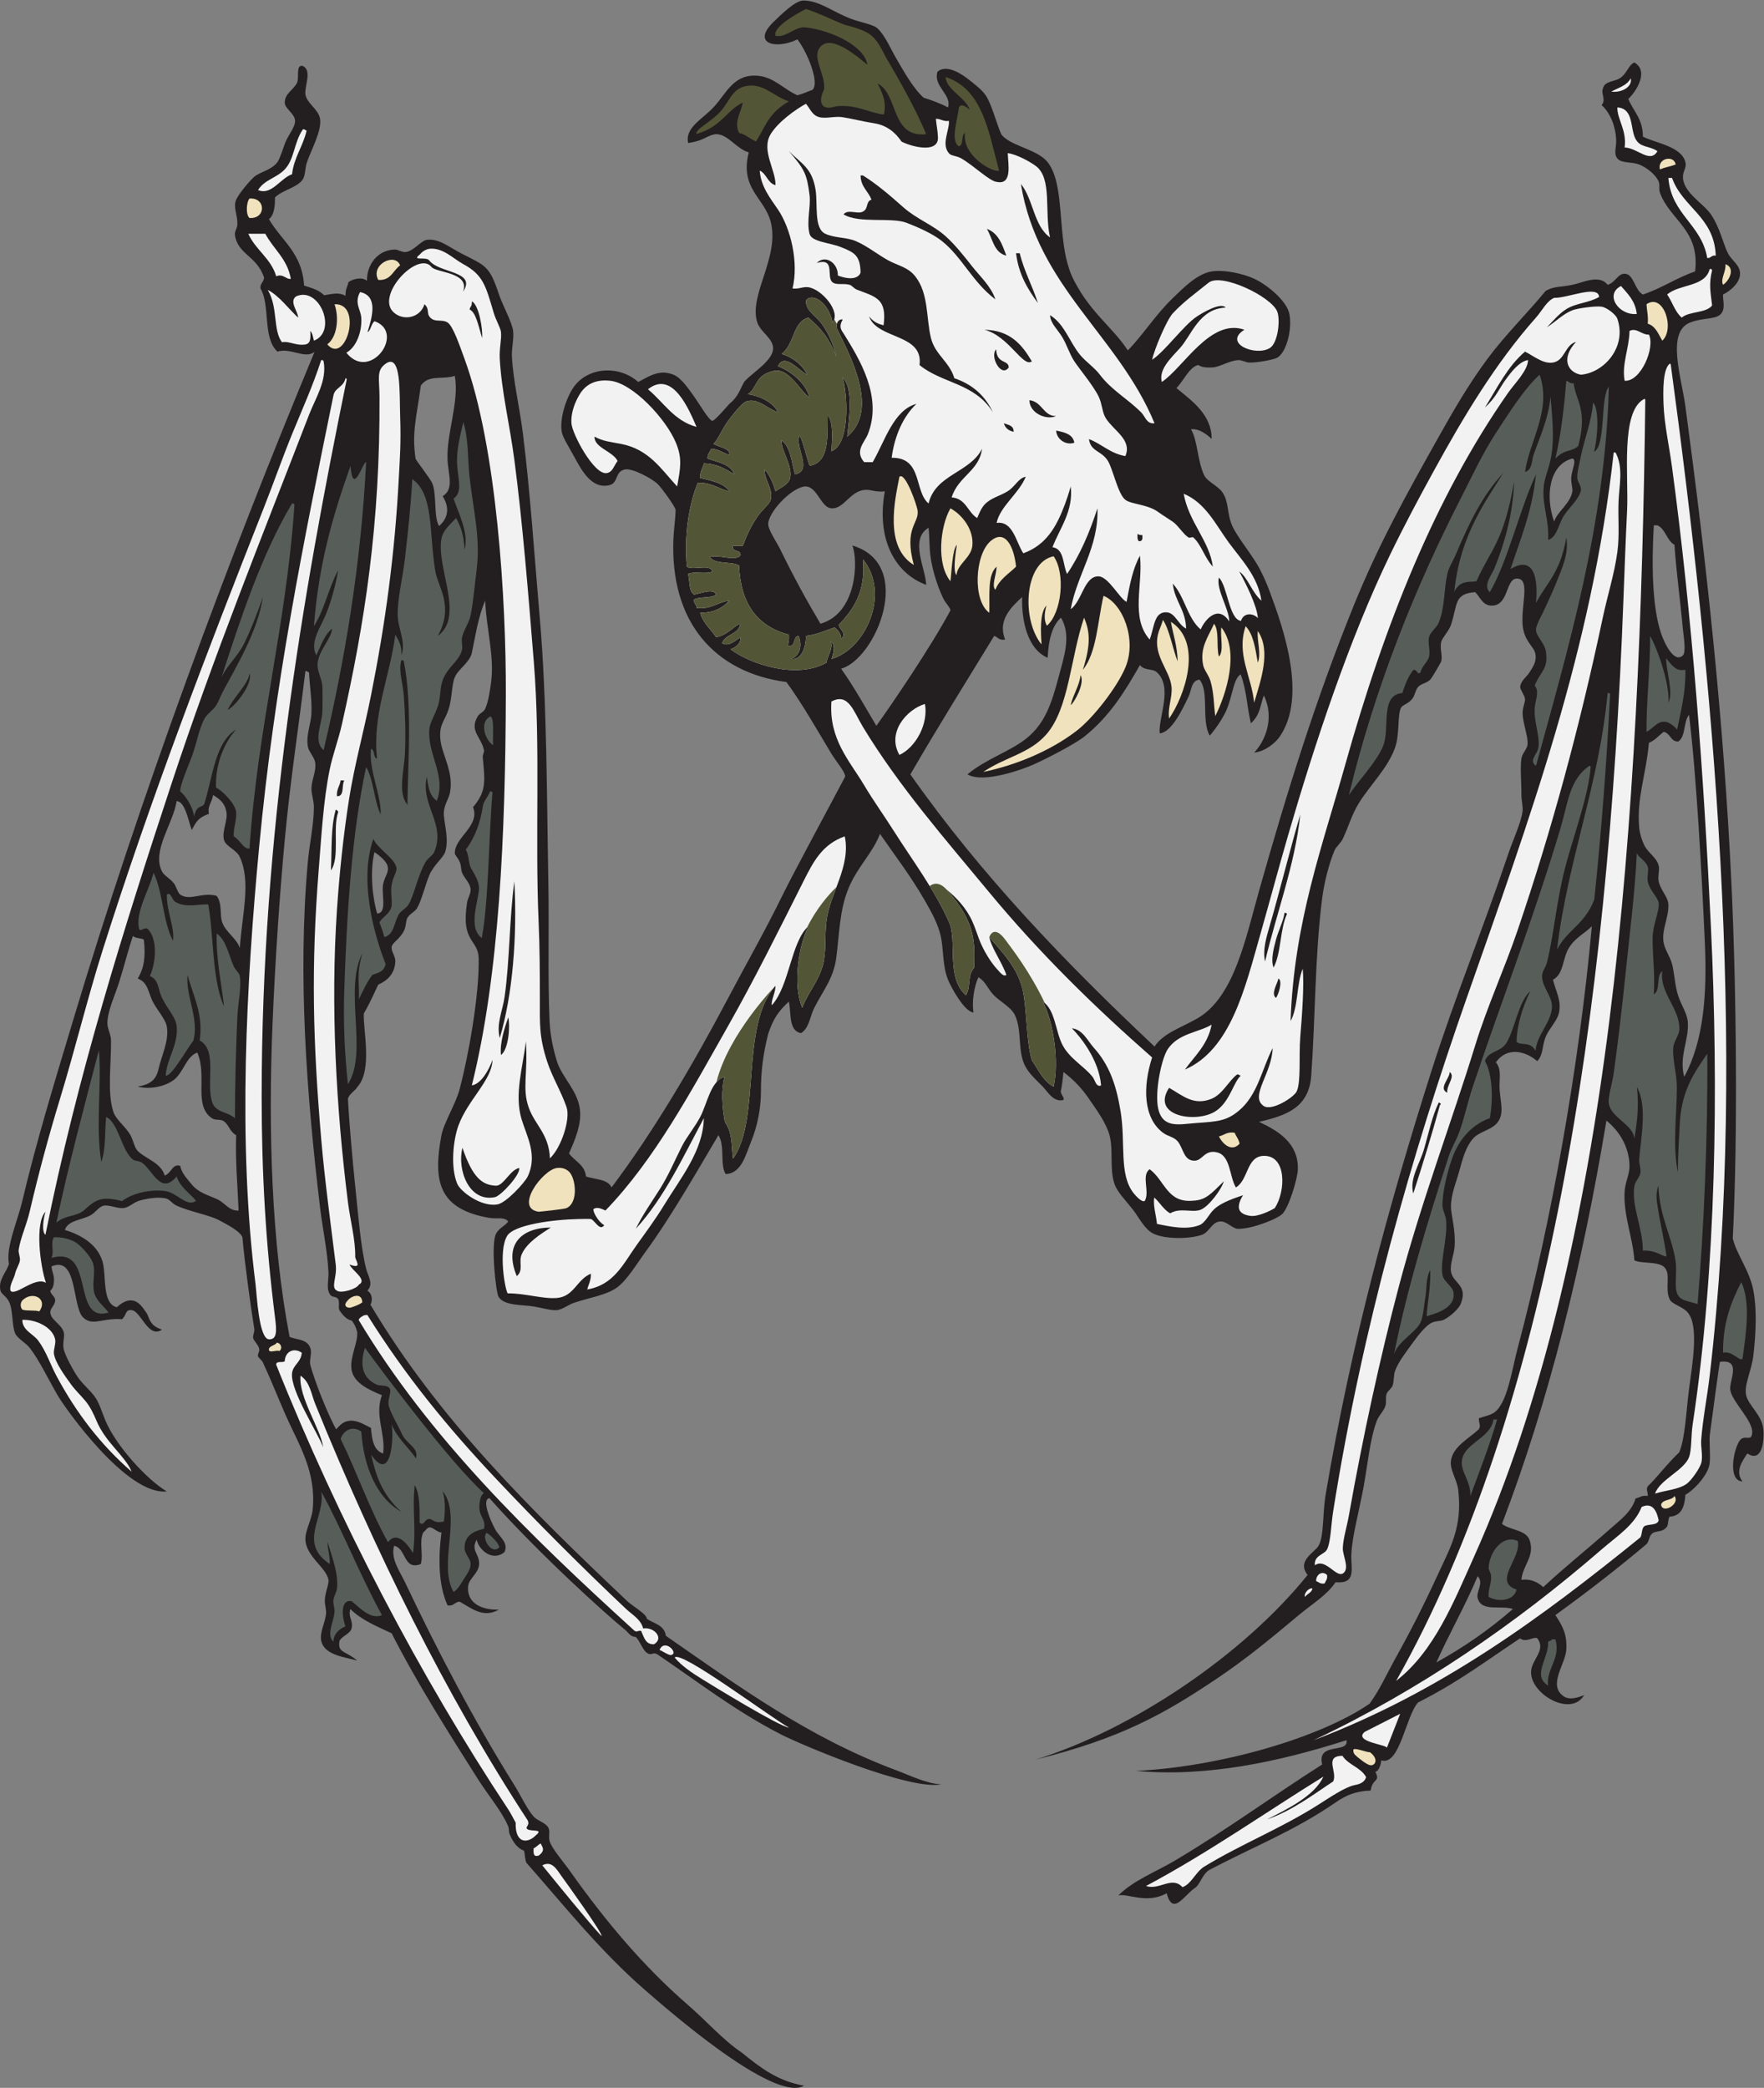 <?xml version="1.0" encoding="UTF-8" standalone="no"?>
<svg
   xmlns:dc="http://purl.org/dc/elements/1.1/"
   xmlns:cc="http://creativecommons.org/ns#"
   xmlns:rdf="http://www.w3.org/1999/02/22-rdf-syntax-ns#"
   xmlns:svg="http://www.w3.org/2000/svg"
   xmlns="http://www.w3.org/2000/svg"
   viewBox="0 0 696.84 824.72"
   height="824.72"
   width="696.84"
   xml:space="preserve"
   id="svg2"
   version="1.1"><rect x="0" y="0" width="696.84" height="824.72" fill="#808080" stroke="none"/><defs
     id="defs6" /><g
     transform="matrix(1.333,0,0,-1.333,0,824.72)"
     id="g10"><g
       transform="scale(0.1)"
       id="g12"><path
         id="path14"
         style="fill:#231f20;fill-opacity:1;fill-rule:evenodd;stroke:none"
         d="m 2809.44,5868.59 c 11.73,38.38 -44.65,62.39 -31.28,105.63 28.72,25.99 79.68,-12.81 92.48,-22.83 19.05,-14.89 39.73,-31.1 50.41,-46.8 18.19,-26.75 32.49,-85.8 46.8,-116.68 25.75,-31.3 90.31,-40.67 126,-70.52 45.72,-38.26 45.96,-133.76 53.99,-216 5.4,-55.3 12.75,-103.03 36.01,-147.6 50.18,-96.17 113.62,-136.49 158.4,-205.2 43.7,44.06 82.24,106.05 133.19,154.8 27.63,26.45 70.98,72.19 115.2,79.2 39.01,6.18 96.05,-7.67 126,-21.6 41.77,-19.42 97.37,-67.36 104.41,-104.4 9.03,-47.57 -9.41,-114.45 -36.01,-129.6 -9.83,-5.6 -57.64,-15 -82.79,-14.4 -10.5,0.25 -21.97,7.78 -32.41,7.2 -27.42,-1.52 -56.14,-20.74 -75.59,-21.6 -12.92,-0.57 -30.82,-1.48 -43.2,7.2 -26.55,-5.44 -45.36,-50.19 -64.81,-68.4 46.18,-38.05 104.48,-78.44 104.54,-150.69 -23.76,22.2 -45.52,31.5 -61.34,28.29 19.62,-30.83 19.17,-96.04 39.6,-136.8 9.22,-18.39 40.84,-30.58 54.01,-50.4 19.7,-29.67 12.11,-61.34 29.04,-99.55 13.83,-31.2 62.89,-91.09 81.56,-127.73 10.27,-20.14 18.62,-37.9 29.8,-67.92 40.33,-108.47 110.77,-309.83 28.8,-428.4 -13.48,-19.48 -44.35,-44.28 -75.61,-46.8 26.37,26.13 64.07,95.42 28.8,169.2 -10.88,-27.6 -9.54,-56.2 -38.36,-82.58 -12.28,50.88 -12.03,95 -30.28,145.02 -20.76,-11.61 -24.05,-60.43 -40,-100.8 -9.25,-23.44 -32.11,-58.44 -51.63,-80.82 -25.98,43.53 -0.68,131.27 -30.52,165.98 -24.75,-2.66 -23.41,-31.71 -32.4,-50.4 -16.95,-35.21 -50.02,-106.41 -85.43,-108.65 -4.85,45.22 40.02,136.35 -8.18,180.65 -13.39,12.32 -36.71,3.87 -50.4,21.6 -43.94,-76.82 -88.96,-151.43 -164.86,-211.92 -28.25,-22.52 -112.86,-66.07 -150.8,-82.91 -29.15,-12.94 -146.79,-57.11 -195.54,-29.17 54.53,46.04 126.39,67.27 176.41,108 52.94,43.13 72.74,101.21 93.59,180 15.92,60.17 38.7,122.74 7.21,176.4 -27.9,-24.9 -36.89,-68.71 -39.6,-118.8 -58.5,24.75 -77.54,106.66 -75.61,180 -33.17,-30.64 -73.21,-69.39 -50.4,-126 -17.92,-3.52 -21.44,7.35 -32.4,10.8 -83.3,-136.3 -167.91,-271.29 -248.4,-410.4 210.54,-299.46 460.83,-559.17 723.61,-806.4 25.74,39.02 75.89,54.46 125.99,82.8 109.52,61.96 143.65,236.56 183.61,378 82.54,292.2 167.98,567.7 280.79,846 74.39,183.52 157.78,332.37 252.01,500.4 43.72,77.97 88.47,155.33 143.99,230.4 50.39,68.13 120.05,137.63 172.8,201.6 25.26,14.68 42.82,10.33 79.2,18 32.58,6.87 79.6,31.89 104.41,0 24.78,7.4 30.52,36.28 53.99,32.4 23.94,-3.95 26.72,-48.68 50.4,-61.2 55.91,18.5 99.37,49.44 154.81,68.4 14.99,124.1 -75.22,151.94 -104.41,234 -3.58,10.07 0.69,22.76 -3.6,32.4 -10.37,23.33 -38.71,42.93 -57.6,50.4 -22.8,9.02 -52.38,2.78 -64.79,18 -12.09,14.81 -2.09,33.24 -3.61,57.6 -2.39,38.62 -16.7,76.4 -43.2,100.8 14.09,13.1 -2.05,35.91 3.6,46.8 3.25,24.34 33.82,21.81 50.4,32.4 21.9,13.98 26.15,40.44 43.21,46.8 44.35,-25.56 5.07,-86.58 -18.01,-108 15.01,-36.6 43.6,-59.6 43.2,-111.6 36.28,-19.08 114,-28.37 126.01,-75.6 4.39,-17.31 -8.5,-27.71 -7.21,-46.8 3.02,-44.77 60.67,-75.75 82.8,-108 26.41,-38.46 36.7,-88.08 50.4,-115.2 11.1,-21.96 36.66,-34.83 36,-61.2 -0.66,-27 -28.05,-50.04 -50.4,-61.2 -1.47,-11.98 7.12,-37.96 -3.6,-54 -14.45,-21.64 -52.19,-12.85 -93.6,-28.8 -72.11,-27.77 -25.85,-163.36 -14.39,-248.4 62.48,-464.14 113.95,-931.85 136.8,-1422 14.23,-305.29 19.06,-740.7 3.59,-1044 12.15,-49.18 49.78,-94.29 61.2,-154.8 10.14,-53.68 7.88,-122.37 0,-190.8 -5.29,-46.03 -28.31,-88.08 -21.59,-118.8 6.78,-31.01 48.53,-59.25 51.27,-103.63 2.56,-41.34 -7.01,-95.39 -47.68,-69.17 -16.26,-24.02 -36.66,-53.7 -14.39,-82.8 -45.6,1.94 -25.87,99.25 -7.46,122.01 14.96,18.49 34.29,-6.29 36.25,21.99 2.54,36.54 -58.05,89.79 -64.8,126 -5.07,27.24 36.01,93.6 -30.9,84.42 -0.99,-0.27 -24.23,-172.12 -29.6,-213.9 -3,-23.4 2.1,-58.12 -0.7,-86.52 -3.13,-31.71 -43.78,-77.68 -71.99,-93.6 -2.2,-35.01 -11.64,-62.77 -46.81,-64.8 -4.91,-7.08 -3.44,-20.57 -7.2,-28.8 -14.07,-19.59 -33.16,-11.34 -44.88,-21.37 -9.11,-7.8 -8.34,-24.51 -17.53,-32.23 -86.51,-72.81 -176.3,-142.35 -268.79,-209.2 20.99,-32.79 34.32,-54.66 32.4,-100.8 -1.86,-45.03 -56.91,-106.97 -7.19,-140.4 17.13,-11.53 43.46,-2.77 59.95,4.08 -39.03,-67.39 -162.48,4.41 -157.16,71.52 2.81,35.25 45.34,62.15 18,97.2 -12.84,4.9 -33.47,-14.6 -50.64,-0.5 -97.85,-64.7 -182.18,-129.44 -302.38,-190.02 -36.83,-40.8 -54.03,-188.554 -108.91,-171.582 -1.43,-11.765 -6.52,-31.953 -17.79,-33.886 16.04,-30.743 -8.54,-18.086 -13.74,-55.684 -44.44,-1.18 -74.41,-14.727 -102.28,-34.004 C 3835.36,760.938 3717.38,716.16 3584.71,646.094 3564,635.148 3556.5,602.656 3542,592.988 c -33.59,-22.402 -66.14,-85.136 -84.56,-16.394 -59.4,-33.02 -116.08,0.594 -143.15,-6.465 42.72,43.73 113.51,71.23 166.08,102.41 156.75,92.981 285.8,188.957 437.87,285.645 -16.5,68.646 79.89,30.519 72.01,72.006 -197.57,-63.303 -414.52,-110.319 -623.04,-90.979 249.99,12.441 544.4,98.109 691.43,198.969 31.2,43.12 51.71,89.55 72,126.01 50.96,91.54 88.24,165.09 133.21,262.8 34.87,75.78 70.42,135.8 57.6,244.8 -3.7,31.34 -25.32,58.42 -21.61,86.39 5.58,42.11 53.57,66.1 82.8,93.61 6.55,12.29 -0.48,17.29 0,32.4 18.46,6.17 35.45,9.46 46.8,18 38.04,28.63 50.77,124.69 68.4,190.8 98.93,370.86 181.89,833.82 219.6,1249.2 -19.26,-19.92 -49.66,-33.69 -68.4,-64.8 -18.84,-31.28 -14.74,-76.98 -46.79,-93.6 8.56,-35.8 25.15,-60.24 18,-97.2 -4.64,-23.92 -29.24,-46.97 -39.61,-72 -11.53,-27.85 -6.73,-54.26 -25.2,-72 -37.03,31.6 -90.36,41.93 -122.39,-3.61 15.45,-19.82 11.24,-37.5 10.8,-68.39 -0.65,-44.8 19.31,-85.75 -10.8,-115.2 -19.09,-18.66 -50.61,-22.36 -68.4,-43.2 -21.17,-24.79 -30.03,-58.56 -39.61,-93.6 -9.49,-34.75 -25.84,-73.07 -25.2,-108 0.49,-26.47 14.59,-68.94 10.8,-118.8 -1.67,-21.95 -13.88,-49.63 -10.8,-72 5.04,-36.47 51.85,-39.21 28.8,-97.2 -5.2,-13.1 -29.85,-36.73 -50.4,-46.8 -9.51,-4.66 -25.71,-2.01 -39.6,-10.8 -18.73,-11.86 -39.68,-40.1 -57.59,-64.8 -17.05,-23.5 -37.54,-50.31 -46.8,-75.6 -4.89,-13.35 -2.52,-29.65 -7.21,-43.2 -3.24,-9.39 -14.94,-16.18 -18,-25.2 -3.84,-11.35 0.26,-24.73 -3.6,-36 -5.22,-15.23 -19.48,-28.08 -25.19,-43.2 -20.75,-54.84 -27.34,-131.67 -39.61,-198.01 -13.26,-71.66 -33.44,-143.6 -35.99,-197.99 -1.97,-41.83 16.69,-88.24 -46.81,-82.81 -26.1,-38.63 -67.64,-63.02 -104.39,-93.59 -87.72,-73.01 -156.52,-131.06 -250.54,-194.03 -151.48,-101.45 -280.21,-174.9 -534.27,-237.97 292.32,90.74 618.7,313.79 806.4,547.2 -32.92,42.43 20.67,66.32 32.4,86.4 16.84,28.83 10.98,92.14 21.6,154.8 76.21,449.19 186.01,852.9 313.21,1252.8 69.14,217.41 154.23,424.67 226.79,640.8 15.14,45.08 39.3,95.45 43.21,129.6 1.34,11.79 -3.84,32.06 -3.61,50.4 0.38,29.6 -4.13,77.02 0,104.4 2.27,14.99 16.61,28.69 18,39.6 3.32,25.82 -14.73,65.09 -14.39,97.2 0.14,14.75 7.97,31.66 7.19,39.6 -1.15,11.78 -14.89,28.2 -14.4,36 1.09,17.21 19.73,31.12 25.21,39.6 9.48,14.68 27.79,37.72 17.99,64.8 -6.09,16.85 -32.42,35.17 -35.99,79.2 -4.61,56.55 20.62,129.52 -10.8,136.8 -40.15,9.3 -27.71,-74.19 -75.61,-79.2 -31.39,-3.28 -38.09,23.62 -54,39.6 -63.81,-4.46 -51.66,-36.63 -72,-97.2 -6.21,-18.49 -25.46,-37.06 -28.79,-50.4 -4.8,-19.16 4.69,-40.53 0,-57.6 -0.72,-2.58 -26.8,-48.09 -32.41,-54 -9.49,-10.01 -26.53,-11.44 -36,-21.6 -8.36,-8.98 -9.13,-25.51 -17.99,-36 -12.67,-15 -27.62,-16.76 -32.4,-25.2 -11.6,-20.44 -3.73,-78.69 -18,-118.8 -21.95,-61.67 -74.34,-110.82 -108.01,-165.6 -20.19,-32.84 -29.27,-67.02 -46.8,-104.4 -6.2,-13.24 -19.51,-22.43 -25.19,-36 -16.18,-38.58 -30.32,-95.84 -36.01,-140.4 -21.73,-170.09 -20.1,-356.57 -32.4,-525.6 -6.92,-95.2 -74.25,-118.26 -154.79,-136.8 56.63,-26.66 117.08,-62.53 115.19,-140.4 -0.69,-28.26 -27.49,-116.08 -46.8,-133.21 -18.24,-16.16 -72.64,-34.51 -97.19,-39.59 -13.4,-2.77 -28.36,-4.53 -36.01,-3.6 -14.79,1.8 -31.68,22.86 -50.4,21.6 -25.27,-1.71 -31.33,-31.65 -54,-39.6 -35.37,-12.41 -108.21,-13.91 -144,3.6 -25.66,12.56 -41.14,46.1 -61.2,72 -17.61,22.74 -46.03,51.2 -54,75.59 -16.45,50.34 -0.26,107.59 -17.99,154.81 -14.01,37.26 -38.87,69.41 -57.61,97.2 -19.53,28.97 -44.66,56.23 -75.59,79.2 -1.81,-19.56 -4.09,-40.67 -7.97,-58.28 3.59,-14.67 11.22,-16.18 7.97,-24.52 -29.05,-8.09 -47.86,25.77 -61.2,39.6 -14.79,15.31 -37.82,35.31 -50.41,57.6 -26.13,46.26 -9.55,107.67 -32.4,154.8 -11.62,23.97 -47.11,41.14 -64.8,61.2 -17.43,19.77 -22.94,38.98 -43.2,50.4 -13.14,-28.83 -19.86,-74.59 -14.4,-104.4 -26.84,1.83 -66.34,74.12 -75.6,97.2 -17.14,42.71 -12.53,89.43 -21.6,129.6 -8.04,35.61 -28.04,71.91 -46.79,104.4 -43.55,75.44 -86.04,129.84 -133.21,198 -23.62,-60.32 -66.83,-96.72 -93.6,-162 -26.64,-64.98 -26.53,-133.84 -36,-205.2 -8.16,-61.56 -39.6,-97.78 -64.8,-147.6 -13.83,-27.36 -15.08,-60.23 -39.6,-75.6 -36.9,6.3 -28.75,57.65 -36,93.6 -30.17,-28.13 -45.31,-48.71 -61.2,-95.36 -14.9,-58.77 -21.7,-110.14 -21.6,-171.04 0.1,-51.5 -11.33,-105.29 -28.79,-147.6 -16.06,-38.9 -28.34,-95.34 -75.61,-97.2 -17.92,26.25 -1.28,84.14 -21.6,115.2 -58.72,-98.74 -138.78,-240.04 -216,-345.6 -27.44,-37.51 -53.26,-81.65 -82.79,-104.4 -31.01,-23.89 -84.85,-31.51 -129.61,-46.8 -17.39,-5.94 -34.06,-20.12 -50.39,-21.6 -17.42,-1.58 -43.68,6.72 -68.41,10.8 -34.5,5.7 -87.87,1.49 -104.4,28.8 -7.97,13.17 -23.7,157.6 -7.2,187.2 9.99,17.91 24.19,20.52 36.01,36 -12.6,14.7 -32.35,6.34 -57.61,10.79 -147.74,26.12 -166.48,106.91 -140.4,244.81 6.81,35.96 42.36,93.29 53.49,135.04 27.18,101.89 58.79,280.98 56.86,387.97 -1.08,59.56 -52.71,45.6 -34.75,164.59 1.77,14.34 11.25,27.24 10.8,39.6 -0.72,20.26 -17.15,31.46 -25.2,50.4 -3.37,7.93 -2.45,21.5 -7.19,32.4 -5.47,12.55 -14.26,20.03 -14.41,25.2 -1.36,47.24 75.91,81.1 54,136.8 40.68,48.4 35.17,77.75 28.8,147.6 -0.71,7.86 4.89,15.48 3.6,21.6 -8.35,39.68 -44.74,57.29 -17.99,100.8 5.36,8.73 16.93,11.41 21.59,21.6 9.72,21.26 15.19,59.32 18,82.8 8.98,74.97 -14.95,158.03 -18,237.6 -20.48,-46.78 -28.13,-100.62 -39.6,-154.8 -5.97,-28.19 -39.2,-46.63 -50.4,-72 -9.42,-21.35 -7.7,-60.42 -18,-93.6 -11.08,-35.7 -27.92,-43.95 -25.2,-86.4 3.13,-48.65 40.99,-98.89 28.8,-162 -4.4,-22.8 -20.19,-37.28 -17.99,-68.4 1.91,-27.14 15.49,-72.95 3.59,-108 -5.84,-17.21 -34.29,-38.43 -46.79,-68.4 -11.68,-27.97 -22.62,-73.34 -36,-97.2 -5.93,-10.56 -21.74,-16.85 -28.81,-28.8 -5.31,-8.98 -3.38,-25.58 -10.8,-39.6 -13.33,-25.2 -34.32,-34.09 -36,-46.8 -1.84,-13.91 11.49,-27 10.81,-43.2 -1.38,-32.83 -19.64,-55.2 -50.4,-68.4 -10.58,-22.17 -27.55,-60.33 -42.87,-85.38 -2.82,-47.07 26.21,-166.93 -18.34,-217.02 -7.3,-12.72 -25.08,-21.37 -28.79,-36 3.27,-65.09 13.91,-186.53 21.59,-259.2 9.83,-92.98 16.39,-181.16 32.4,-244.8 5.67,-22.53 22.99,-43.92 3.6,-64.8 10.62,-5.77 18.31,-22.93 9.19,-41.55 201.78,-339.26 476.47,-609.04 759.85,-877.31 18.61,-17.62 58.95,-39.03 58.96,-53.14 20.67,-14.76 51.88,-17.78 56.61,-50.64 212,-146.97 420.47,-301 684.99,-399.362 35.98,-13.372 86.94,-38.821 130.82,-40.84 -93.72,-18.957 -415.91,117.632 -476.42,148.832 -134.16,69.2 -240.67,152.32 -362.34,234.86 -16.93,11.48 -18.04,-4.78 -33.66,6.35 -12.17,8.68 -19.39,32.99 -32.4,46.8 -16.02,-0.41 -22.79,13.8 -32.4,21.6 -55.1,44.74 -252.04,221.7 -401.43,389.7 -24.03,-3.98 2.91,-65.99 16.23,-90.9 13.87,-25.91 40.16,-38.93 28.81,-68.41 -34.57,-30.07 -76.06,4.69 -82.81,36.01 -18.52,-31.98 8.24,-40.8 7.2,-72 -0.91,-27.21 -30.14,-42.62 -32.4,-64.8 -5.66,-55.84 48.23,-72.29 90.99,-70.05 -46.04,-27.16 -81.73,4.48 -116.18,23.25 -15.32,-0.29 -16.83,-14.38 -36,-10.8 -26.78,59.05 -28.11,137.43 -18.01,216 -10.27,-0.77 -23.27,13.77 -33.63,15.1 -8.06,1.04 -13.74,-10.23 -20.37,-15.1 -13.02,-28.33 0.92,-64.49 -7.19,-93.6 -52.15,-20.21 -42.49,47.31 -79.21,54 -10.9,-38.65 17.16,-75.89 32.4,-108.01 96.89,-204.12 203.84,-408.99 324,-601.188 19.62,-31.375 37.56,-71.316 57.6,-93.601 10.76,-11.965 35.65,-17.864 43.2,-32.403 6.05,-11.64 -0.37,-25.715 3.6,-39.601 6.31,-22.032 40.29,-60.496 61.2,-90 C 1792.08,497.141 1904.7,361.809 2039.04,245.391 2094,197.766 2142.39,141.953 2197.44,104.992 2255.25,58.293 2304.01,20.637 2382.77,6.289 2293,-45.488 1971.48,238.02 1913.04,288.586 c -136.96,118.523 -245.81,257.391 -352.8,378.008 -4.9,9.492 -4.25,24.539 -7.2,35.996 -18.43,6.805 -32.87,23.906 -43.2,50.398 -2.3,5.918 -0.98,15.391 -3.59,21.602 -18.9,44.855 -59.76,92.695 -90,140.402 -86.01,135.638 -181.91,286.918 -255.61,431.998 -44.06,20.74 -90.14,39.46 -122.4,71.99 -7.44,-25.37 9.21,-33.35 3.6,-57.59 -3.97,-17.17 -34.09,-24.73 -36.11,-39.48 -4.64,-33.87 18.63,-26.45 52.73,-55.76 -35.83,10.4 -98.23,15.67 -106.616,59.24 -4.758,24.73 11.578,52.13 14.402,79.2 1.231,11.82 -4.062,26.45 -3.605,39.6 0.871,24.88 12.847,49.18 10.8,61.2 -6.113,35.91 -66.371,69.25 -68.398,118.8 -1.113,27.19 18.504,58.01 21.602,90 10.875,112.39 -40.77,190.65 -79.204,277.2 -22.847,51.46 -42.953,103.71 -68.398,158.4 -3.129,6.73 -12.77,13.15 -14.398,18 -2.188,6.5 4.964,12.46 3.597,21.6 -1.75,11.7 -16.429,24.24 -18,32.4 -1.39,7.23 3.828,17.51 3.602,25.2 -11.52,72.32 -28.582,196.71 -35.508,273.71 -7.363,19.01 -48.801,39.25 -68.895,50.29 -27.636,15.18 -86.457,25.12 -126,43.2 -14.082,6.44 -20.32,19.04 -32.394,21.6 -24.246,5.13 -57.844,-0.81 -79.203,-7.2 -16.727,-5 -29.481,-20.1 -46.801,-21.6 -17.398,-1.51 -42.078,10.37 -57.602,7.2 -14.746,-3.02 -23.961,-20.36 -39.601,-28.8 -26.488,-14.3 -66.047,-14.39 -75.594,-43.2 47.32,-14.24 96.5,-42.37 111.598,-93.6 11.965,-40.61 -2.383,-124.89 42.449,-135.43 15.289,14.32 30.66,21.59 43.949,20.23 22.395,-2.3 33.438,-22.66 43.199,-36 10.344,-14.14 7.414,-38.5 46.661,-50.4 -40.379,-28.55 -62.055,54.44 -89.86,57.6 -20.113,2.29 -13.926,-14 -28.683,-26.94 -57.86,4.84 -87.395,-22.06 -115.313,5.34 -33.07,32.46 -15.699,184.35 -93.605,151.2 1.41,-18.12 8.136,-23.7 7.203,-43.2 -0.395,-8.31 -1.254,-20.88 -10.801,-28.8 0.859,-11.32 14.75,-16.94 14.398,-28.8 -0.445,-14.97 -15.265,-23.45 -14.398,-36 1.543,-22.26 32.789,-34.19 39.598,-57.6 4,-13.72 -3.731,-30.97 0,-50.4 3.195,-16.62 30.988,-70.13 46.804,-90 15.297,-19.22 30.383,-31.64 43.582,-48.66 14.981,-19.31 22.754,-48.13 33.508,-73.73 31.469,-74.93 123.27,-174.91 181.524,-209.52 -117.743,-13.11 -300.625,245.34 -324.293,286.35 -27.629,47.87 -53.832,103.39 -81.926,139.16 -11.793,15.02 -37.406,28.53 -43.195,43.2 -9.883,25.02 -5.5,68.01 -18,93.6 -7.766,15.91 -22.937,22.66 -25.199,32.4 -7.418,31.87 15.699,51.2 25.199,79.2 -9.941,49.5 25.016,125.37 39.602,187.2 41.551,176.2 95.586,352.07 147.598,525.6 204.433,682.04 462.793,1375.9 718.261,1989.92 -29.132,-22.12 -70.738,13.26 -109.859,0.88 -45.035,41.06 -20.402,136.97 -50.402,187.2 -1.367,15.76 10.289,18.51 10.797,32.4 -22.047,65.14 -78.008,67.71 -86.395,126 -1.613,11.2 7.02,18.99 7.195,32.4 0.399,29.89 -12.878,49.17 -3.597,72 6.543,16.09 40.074,56.51 54,68.4 16.496,14.09 51.172,19.58 68.402,43.2 7.527,10.32 16.207,39.6 22.832,56.98 8.348,21.9 29.672,46.59 29.422,64.8 -0.301,21.7 -30.898,36.69 -30.656,54.62 0.363,27.08 24.617,36.46 36,57.6 8.183,15.21 -4.567,54.87 17.008,51.01 28.894,-12.69 5.617,-58.85 8.191,-83.41 2.73,-26.07 37.879,-44.39 43.199,-72 7.012,-36.35 -29.008,-98.98 -39.601,-133.2 -4.328,-13.99 -3.911,-36.04 -10.801,-46.8 -16.207,-25.32 -58.465,-31.2 -82.797,-54 -0.152,-21.95 -0.98,-50.67 -17.996,-64.8 37.539,-64.46 98.547,-100.22 104.066,-196.71 18.094,-6.01 43.453,-11.97 59.34,-28.68 24.996,4.05 43.057,9.37 63.387,-1.41 0.55,22.96 4.13,20.65 8.93,40.48 14.39,9.84 40.62,16.2 54.75,3.47 -0.96,48.26 32.25,92.92 83.93,92.85 8.17,-0.01 21.71,-9.22 32.39,-7.2 24.38,4.61 43.93,33.72 61.2,36 36,4.75 67.06,-22.25 100.8,-39.6 73.32,-37.69 84.51,-35.89 113.11,-122.91 9.98,-30.4 38.75,-81.78 41.69,-107.49 2.72,-23.73 -4.88,-51.41 -3.59,-75.6 3.93,-74.05 22.63,-149.12 32.39,-226.8 21.92,-174.4 34.23,-364.01 50.4,-550.8 21.17,-244.46 20.48,-526.31 25.2,-781.2 2.61,-140.7 -2.13,-279.42 3.6,-410.4 1.95,-44.43 11.37,-85.28 21.61,-118.8 14.77,-48.4 61.79,-86.58 68.39,-144 5.01,-43.5 -14.01,-87.76 -32.39,-129.61 16.49,-23.1 46.52,-32.66 50.39,-68.39 26.97,-9.04 64.53,-7.47 75.61,-32.41 120.86,159.88 240.43,362.09 341.99,554.41 56.99,107.92 111.83,203.14 165.6,313.2 31.09,63.62 152.76,288.55 185.03,350.26 -0.11,13.25 -29.16,47.53 -41.03,67.34 -43.69,72.92 -85.88,147.22 -133.2,212.4 -211.78,28.17 -346.72,176.51 -334.8,428.4 1.03,21.62 6.04,59.91 6.44,81.74 -1.95,10.6 -41.15,64.94 -53.24,76.66 -16.61,16.11 -75.4,47.97 -97.2,43.2 -31.19,-6.82 -17.85,-40.34 -46.8,-46.8 -52.95,-11.83 -82.28,46.02 -104.4,86.4 -14.76,26.95 -33.38,56.07 -36,72 -6.85,41.79 15.2,104.21 36,133.2 42.13,58.71 133.32,65.12 190.81,14.4 32.51,16.54 61.3,38.58 104.39,21.6 22.64,-8.92 43.99,-40.94 61.21,-64.8 12.92,-17.92 44.27,-71.56 54,-72 6,-0.28 38.62,36.72 50.4,50.4 31.2,24.26 35.6,57.01 47.16,68.88 25.86,26.56 79.82,59.01 82.44,93.12 2.37,30.99 -37.13,49.82 -46.81,79.2 -26.55,80.66 67.44,193.61 39.6,298.8 -18.77,70.96 -92.29,98.09 -64.8,205.2 -37.49,10.51 -60.72,53.98 -97.2,54 -27.3,-2.96 -33.2,-19.42 -82.54,-26.19 -10.14,46.82 44.8,71.5 77.95,108.75 37.64,42.29 58.59,97.46 130.59,90.24 46.13,-4.63 74.62,-39.48 115.2,-57.6 18.3,4.51 27.84,10.42 44.96,16.11 21.5,22.01 -15.97,112.48 -44.96,149.49 -64.15,-31.3 -138.57,-12.35 -68.4,54 16.87,15.95 61.2,61.35 86.41,61.2 47.92,-0.28 85.98,-33.43 140.4,-54 32.94,-12.46 65.24,-16.02 79.19,-28.8 21.85,-20 38.29,-59.31 54.01,-86.4 23.98,-41.35 52.14,-91.8 82.56,-118.81 22.29,-7.08 44.93,-14.61 72.23,-28.79 z M 4659.84,4828.2 c 14.04,-3.83 -2.43,-34.34 -3.6,-57.61 -0.7,-14.13 4.89,-32.42 3.6,-39.6 -6.8,-37.91 -45.86,-60.56 -54,-90 -27.27,75.1 -14.96,169.56 54,187.21 z m -280.8,-3312.01 c 19.69,-20.89 -5.23,-44.78 0,-64.8 11.13,-42.53 69,-20.17 104.41,-32.41 -68.49,-59.92 -144.07,-112.72 -226.81,-158.39 38.85,87.16 85.16,166.83 122.4,255.6 z m 381.6,1350 c 38,-30.92 66.98,-76.45 68.4,-133.2 0.64,-25.31 -12.59,-48.48 -14.39,-75.6 -4.73,-70.73 24.78,-139.66 28.8,-205.2 21.28,-10.87 72.57,-1.9 90,-21.6 18.66,-21.11 -0.4,-61.13 14.39,-93.6 7.24,-15.88 38.41,-20.95 54,-39.6 33.69,-40.25 13.05,-154.07 3.6,-226.8 -8.69,-66.92 -10.95,-142.22 -28.8,-187.2 -35.55,-33.22 -66.74,-75.58 -93.59,-100.8 -5.86,-11.8 0.81,-13.76 0,-28.8 -17.54,3.14 -23.88,-4.92 -36.01,-7.2 -12.05,-40.4 -44.84,-63.06 -79.2,-93.6 -62.66,-55.69 -132.32,-111.19 -194.39,-169.2 -16.76,15.27 -38.27,25.35 -64.81,21.6 3.8,43.29 39.37,68.16 25.21,115.2 -10.1,33.51 -54.6,30.17 -82.8,50.4 138.58,363.01 238.18,765.02 309.59,1195.2 z m 244.8,1202.4 c 22.08,-178.71 37.72,-473.36 46.81,-673.2 6.99,-153.91 -3.04,-292.6 -61.2,-399.6 -15.91,62.28 14.41,107.14 10.79,162 -1.72,26.3 -18.84,48.59 -28.79,79.2 -9.84,30.25 -10.76,66.24 -18.01,93.6 -6.06,22.92 -21.74,41.94 -25.2,64.8 -5.69,37.64 16.08,73.43 14.41,111.6 -0.99,22.52 -22.92,41.07 -28.81,68.4 -3.32,15.43 3.69,32.54 0,46.8 -6.33,24.47 -31.77,37.11 -43.19,61.2 -6.61,13.9 -12.89,33.89 -14.41,50.4 -8.04,87.77 19.56,153.39 28.8,252 18.02,7.18 29.15,21.25 43.2,32.4 20.73,-3.27 19.62,-28.38 43.21,-28.8 23.26,13.94 15.28,59.12 32.39,79.2 z m -104.39,561.6 c 3.6,0 7.19,0 10.79,0 24.67,-11.33 27.09,-44.92 50.41,-57.6 5.62,-83.08 16.68,-158.69 25.19,-252 1.52,-16.63 10.02,-65.76 0,-75.6 -25.55,-25.1 -54.78,35.15 -64.8,64.8 -27.29,80.72 -27.95,210.59 -21.59,320.4 z M 1347.84,5073 c 13.67,-76.54 -25.09,-171.24 -21.59,-248.41 1.94,-42.94 20.51,-87.25 -14.41,-108 12.34,-19.62 26.46,-55.51 -10.55,-88.5 -17.23,27.05 -5.77,99.8 -21.85,129.95 -8.13,15.23 -38.44,53.68 -47.9,69.35 -11.55,79.02 2.6,119.56 15.51,216.8 23.23,33.52 61.9,16.92 100.79,28.81 z M 393.844,3413.39 c 7.004,-7.39 23.183,-5.62 32.402,-10.8 5.664,-49.08 1.172,-83.99 -18.004,-115.2 25.074,-11.03 27.742,-25.53 39.598,-57.6 11.18,-30.22 43.043,-60.26 46.805,-86.4 6.039,-42.01 -14.989,-81.61 -24.704,-123.64 -7.32,-32.48 -23.597,-46.1 -61.699,-52.76 36.098,-9.28 79.254,0.37 104.399,18 31.601,22.15 37.597,70.38 72.004,82.8 30.445,-68.26 -12.219,-156.46 43.195,-194.4 10.129,-6.93 24.781,-2.95 32.402,-7.2 18.645,-10.4 18.391,-30.98 39.602,-43.2 -2.481,-79.28 4.277,-149.32 7.203,-223.2 -27.305,-2.1 -40.406,22.36 -61.203,32.4 -26.899,13 -57.606,19.07 -79.199,46.79 -12.469,16.02 -27.45,29.5 -32.774,53.26 -22.801,7.6 -26.289,-22.32 -45.691,-28.79 -11.707,38.7 -55.59,48.72 -79.938,72.74 -9.926,9.8 -13.297,32.01 -21.597,46.8 -14.793,26.34 -42.582,45.4 -50.399,68.4 -19.035,55.99 -6.441,142.63 -7.203,212.4 -0.191,17.65 -10.836,35.28 -10.801,50.4 0.098,37.62 23.047,83.82 36,126 15.66,50.98 27.145,96.61 39.602,133.2 z m 237.601,417.6 c 24.59,-14.61 35.227,-26.86 39.602,-50.4 4.617,-24.88 -14.348,-57.64 -7.203,-82.8 5.535,-19.49 36.797,-28.56 46.801,-50.4 33.824,-73.84 7.125,-166.36 0,-270 -8.04,26.79 -38.536,44.99 -50.403,72 -11.222,25.57 0.227,57.09 -17.996,82.8 -43,12.4 -78.398,-16.11 -108.004,3.6 -7.008,4.67 -12.734,25.54 -17.996,32.4 -11.828,15.4 -29.812,24.03 -36.004,36 -31.64,61.17 33.371,142.38 43.199,208.8 25.039,-1.14 33.551,-54.85 44.934,-85.65 15.656,30.04 20.906,36.14 51.035,48.27 -5.621,22.59 8.809,32.47 12.035,55.38 z m 273.598,367.2 c 5.816,1.01 6.195,-3.4 10.801,-3.6 1.758,-39.84 8.328,-75.9 7.199,-118.8 -0.887,-33.71 -16.648,-66.41 -10.797,-100.8 2.715,-15.99 18.817,-30.61 21.598,-46.8 4.347,-25.33 -9.649,-49.16 -10.801,-75.6 -0.82,-18.86 7.289,-37.99 7.199,-57.6 -0.242,-53.22 -13.144,-108.03 -17.996,-162 -30.367,-337.45 -3.547,-689.9 35.996,-1022.4 7.789,-65.47 22.504,-132.11 25.199,-194.4 1.032,-23.81 -8.437,-51.68 7.204,-68.4 4.605,-4.93 17.289,-2.58 21.605,-10.8 4.96,-9.46 -0.44,-25.49 3.59,-32.4 6.18,-10.57 21.76,-29.34 35.73,-30.46 8.16,-8.58 14.36,-22.67 17.02,-34.7 2.46,-32.21 -22.68,-74.14 -16.75,-111.25 6.35,-39.68 52.1,-60.16 90,-75.59 -22.46,-60.56 11.09,-111.71 3.61,-172.8 -28.25,8.96 -33.3,41.1 -36.01,75.6 -15.45,7.75 -39.63,23.13 -61.2,21.6 -21.91,-1.55 -30.2,-13.48 -42.205,-25.45 -24.863,44.98 -62.047,138.42 -76.594,191.05 -2.968,17.27 5.989,34.57 0,50.4 -10.07,26.64 -39.632,22.99 -61.199,32.4 -53.277,276.93 -63.969,610.37 -50.402,932.4 7.312,173.44 19.789,365.19 36.004,540 16.047,173.01 41.406,336.59 61.199,500.4 z m 204.707,-536.17 c 71.68,-50.54 25.21,-61.28 24.45,-106.87 -0.52,-30.76 10.43,-73.41 -16.27,-75.45 -12.58,39.01 -23.13,121.23 -8.18,182.32 z m 1512.5,1068.97 c -25.24,-136.79 26.23,-241.25 122.4,-277.2 -0.44,45.9 -50.9,135.47 7.19,169.2 2.24,-21.5 2.3,-44.38 3.6,-64.8 2.87,-44.77 19.03,-100.66 39.6,-144 6.61,-13.92 21.63,-28.55 21.6,-36 -56.71,-106.22 -174.13,-279.08 -219.59,-342 -33.98,57.22 -66.54,115.87 -104.41,169.2 102.13,27.91 221.13,309.15 33.22,365.1 17.03,-39.64 16.14,-199.92 -94.41,-231.9 -42,70.53 -79.7,139.57 -118.81,219.6 -11.05,22.61 -36.2,58.76 -36,75.6 -0.9,31.96 62.92,103.88 106.24,111.34 38.78,4.95 48.48,-62.3 80.96,-64.54 35.57,-2.45 53.09,46.44 93.6,54 21.43,4 34.61,-7.27 64.81,-3.6 v 0" /><path
         id="path16"
         style="fill:#525637;fill-opacity:1;fill-rule:evenodd;stroke:none"
         d="m 2802.25,5958.59 c 109.86,-35.33 127.66,-162.73 158.39,-277.2 -15.63,-7.69 -110.39,43.02 -100.8,111.6 -12.45,-6.74 -3.19,-35.2 -18,-39.6 -26.73,15.3 -3,83.95 -0.11,115.31 4.01,7.86 13.07,10.17 32.52,-7.31 -14.79,39.4 -68.86,58.09 -72,97.2 z m -464.16,-72 c -61,-34.4 -70.5,-76.15 -97.45,-118.8 -18.03,7.17 -29.78,20.61 -50.39,25.2 -16.22,33.57 5.5,58.06 10.8,90 -48.45,-23.56 -63.37,-72.21 -136.92,-92.98 -4.81,13.57 45.44,36.78 72.12,67.78 30.04,34.91 35.8,74.75 90,75.6 42.19,0.66 71.86,-34.68 111.84,-46.8 z m 406.56,-97.2 c -105.5,-11.89 -81.58,119.02 -144.01,150.19 14.52,-28.27 27.66,-57.42 18.49,-92.1 -46.99,5.78 -78.82,30.38 -141.26,24.66 -44.25,-15.28 -54.43,11.64 -35.62,50.45 4.6,45.27 -38.58,95.04 -10.8,126 34.1,38.01 111.99,-32.42 139.27,-53.36 -11.63,64.03 -129.04,107.56 -189.67,110.96 -31.5,-2.82 -53.82,-31.89 -82.81,-25.2 -9.94,30.3 90.07,79.18 90,79.2 39.03,-12.03 72.59,-30.19 115.2,-46.8 83.4,-21.05 90.34,-34.93 122.4,-97.2 40.86,-68.87 89.89,-156.38 118.81,-226.8 v 0" /><path
         id="path18"
         style="fill:#f2f2f2;fill-opacity:1;fill-rule:evenodd;stroke:none"
         d="m 2388.24,5879.39 c 11.98,-12.64 17.35,-33.76 39.6,-39.6 19.8,-5.2 46.31,3.42 68.41,0 27.25,-4.22 63.65,-13.35 93.59,-18 37.35,-5.8 62.84,-26.23 81.94,-54.51 33.27,-16.85 112.48,-35.51 107.61,15.04 -0.32,15.39 -4.23,33.81 -5.94,52.5 14.84,0.45 21.55,-8.74 38.6,-6.09 2.61,-26.56 -24.23,-70.14 1,-96.94 6.84,-7.27 21.5,-5.97 35.99,-14.4 37.19,-21.61 84.76,-68.42 105.1,-69.43 46.66,-9.9 33.28,53.56 32.32,85.3 26.47,-3.8 63.22,-23.92 82.18,-37.47 50.9,-36.37 25.54,-137.11 43.2,-212.4 -48.29,33.31 -49.57,113.63 -86.4,158.4 49.25,-304.76 289.33,-449.87 396.01,-709.2 -24.18,-2.29 -26.78,19.58 -39.61,32.4 -40.82,40.81 -87.76,65.68 -122.4,111.6 -15.96,21.16 -40.3,37.15 -57.6,57.6 -32.35,38.26 -45.98,91.61 -90,118.8 1.1,-24.14 21.9,-41.76 36,-64.8 13.59,-22.18 21.45,-49.89 36.01,-72 15.04,-22.84 56.33,-71.94 71.99,-104.4 10.79,-22.36 10.08,-46.83 21.6,-64.8 23.62,-36.83 78.04,-63.5 57.6,-111.6 -45.12,7.68 -69.65,35.94 -108,50.4 5.3,-36.54 33.88,-33.39 54.01,-61.2 16.63,-22.99 30.81,-100.82 53.99,-118.8 17.35,-13.45 66.03,-13.15 97.21,-36 12.65,-9.28 26.7,-17.46 43.19,-28.8 15.95,-10.97 31.9,-37.81 46.81,-46.8 3.05,-1.85 11.86,2.4 14.39,0 25.08,-23.74 31.41,-57.39 57.61,-86.4 -10.03,76.39 -71.61,132.39 -86.41,216 64.63,-26.37 95.61,-92.68 133.21,-144 37.79,-51.6 86.47,-99.97 97.19,-172.8 -28.84,25.16 -40.92,69.56 -65.67,86.4 18.04,-32.9 52.88,-100.96 55.1,-138.36 -11.62,14.3 -41.56,18.82 -50,-7.96 -35.71,4.16 -39.52,102.43 -65.42,128.32 -9.14,-34.37 30.55,-92.68 30.52,-129.94 -33.48,52.08 -72.95,3.87 -84.53,-23.61 -38.98,31.81 -48.23,99.31 -82.8,135.55 5.69,-51.92 38.27,-76.93 39.6,-133.2 -25.22,13.11 -31.85,47.74 -59.21,48.31 -36.15,0.73 -34.72,-43.83 -48.79,-80.71 -57.7,65.12 -19.06,162.77 -28.8,248.4 -21.22,-37.58 -30.45,-87.15 -39.6,-136.8 -20.71,9.5 -53.36,74.45 -82.8,75.6 -42.81,1.67 -48.89,-73.19 -82.79,-97.2 19.18,104.45 83.32,183.03 79.2,298.8 -23.27,-71.54 -51.53,-138.07 -90,-194.4 -13.24,27.56 -7.56,74.04 -43.21,79.2 20.73,54.88 62.92,107.47 54.01,180 -5.92,-21.06 -12.77,-41.03 -17.39,-53.36 -25.09,-66.96 -55.55,-120.16 -123.02,-144.64 -21.77,32.24 -30.28,96.9 -79.19,90 10.42,49.58 65.35,85.84 86.39,136.8 -21.98,-3.65 -30.84,-28.95 -54,-43.2 -23.75,-14.63 -49.86,-19.33 -68.4,-39.6 -9.84,-10.76 -15.9,-26.47 -21.6,-39.6 -28.35,17.25 -33.05,58.15 -75.59,61.2 19.46,62.99 81.72,78.16 90,144 -35.72,-71.08 -137.96,-75.64 -158.41,-162 -43.48,36.34 -17.26,136.94 -109.48,135.44 8.98,66.62 34.7,122.95 73.48,159.76 -68.02,-18.38 -93.41,-110.58 -129.59,-172.8 -8.41,0 -16.81,0 -25.2,0 -29.31,33.33 1.18,58.58 10.79,82.8 44.11,111.19 -23.91,221.15 -72,298.8 -11.97,15.83 -11.21,25.37 -2.35,41.2 -16.1,2.91 -22.68,-19.55 -15.65,-30.4 35.09,-72.69 125.99,-236.45 28.8,-316.8 5.51,54.37 19.9,142.97 -14.39,176.4 12.71,-30.39 28.51,-196.38 -32.41,-219.6 2.07,37.57 6.89,81.74 -10.8,108 -1.92,-60.49 7.41,-140.96 -54,-151.2 -9.93,29.66 -16.5,62.69 -28.79,90 -18.05,-30.69 41.22,-104.48 -14.41,-115.2 -10.27,36.54 -12.81,80.79 -39.59,100.8 -3.26,-27.56 33.6,-75.16 25.2,-111.6 -5.04,-21.83 -32.86,-30.38 -43.21,-39.6 -7.55,24.85 -16.76,48.03 -32.4,64.8 -1.21,-31 26.14,-56.3 18,-90 -2.9,-12.04 -26.46,-30.72 -39.6,-50.4 -20.16,-30.21 -29.95,-52.2 -43.19,-86.4 -9.6,0 -19.21,0 -28.8,0 -4.15,-20.94 25.73,-7.86 21.59,-28.8 -17.61,-16.83 -58.28,3.54 -90,-3.6 13.9,-23.3 62.2,-12.21 86.41,-25.2 4.02,-113.58 54.49,-180.7 147.59,-205.2 1.12,-13.11 -0.57,-23.43 -3.6,-32.4 26.6,-6.2 13.39,27.41 32.4,28.8 11.3,-27.67 4.63,-58.04 -21.6,-68.4 27.75,-4.42 44.03,32.38 43.2,68.4 30.65,2.96 59.38,16.75 84.79,24.94 9.04,-6.55 19.49,-17.65 19.61,-32.14 19.4,11 -5.05,27.57 -7.19,39.6 43,45.8 80.63,96.96 71.99,194.4 82.77,-102.42 6.97,-267.07 -93.6,-295.2 8.5,21.96 11.43,44.79 -2.37,51.4 9.45,-16.66 -9.68,-42.95 -12.03,-62.2 -87.54,-49.93 -224.79,-5.56 -284.4,39.6 12.3,4.22 30.78,15.64 29.41,35.01 -10.81,-5.03 -34.42,-29.7 -54.61,-17.01 9.52,27.68 49.24,25.17 54,57.6 -17.87,-5.46 -40.56,-35.84 -72,-39.6 -15.45,24.15 -38.34,40.85 -46.8,72 40.85,-0.05 66.75,14.85 86.41,36 -35.5,-4.11 -52.84,-26.36 -97.21,-21.6 0.6,11.39 -9.56,12.03 -7.19,25.2 17.17,9.21 50.45,2.34 64.79,14.4 -6.07,19.67 -47.95,3.07 -64.79,0 -16.61,9.79 -12.31,40.49 -18.01,61.2 17.5,8.9 54.77,-1.97 72.01,7.2 -5.88,24.13 -58.16,1.84 -75.6,14.4 -8.11,89.96 5.21,182.49 32.39,248.4 39.99,2.44 70.93,-22.21 93.61,-25.2 -16.86,25.15 -52.75,31.25 -86.41,39.6 -1.49,19.5 7.77,28.23 10.8,43.2 39.82,-0.98 64.69,-16.92 90,-32.4 -11.02,30.99 -48.68,35.32 -79.2,46.8 -0.82,14.03 7.74,18.67 10.8,28.8 23.38,-0.62 35.08,-12.93 54.01,-18 5.14,18.13 -31.2,23.3 -46.81,32.4 14.82,15.69 25.03,44.12 43.2,68.4 13.51,18.04 40.29,52.9 54,57.6 32.89,11.27 59.8,-20.02 93.61,-32.4 -12.91,29.09 -52.32,48.55 -89.13,53.74 27.01,16.91 20.71,56.53 74.73,68.66 46.53,11.36 76.31,-54.99 107.99,-79.2 -8.78,39.24 -50.27,76.91 -93.59,93.6 19.61,42.4 63.19,-14.73 86.39,-25.2 -12.38,28.41 -43.95,52.54 -75.71,61.57 39.04,28.91 32.41,94.53 79.32,107.63 35.19,-30.81 57.68,-52.99 82.79,-115.2 -7.42,32.14 -21.71,67.71 -43.2,97.2 -16.99,23.32 -49.74,39.91 -45.93,69.26 15.18,21.76 64.4,-0.61 78.33,-65.66 25.58,32.22 -32.98,99.09 -71.99,104.4 -16.25,2.21 -29.01,-6.28 -46.81,-3.6 18.85,77.1 -5.16,177.74 -43.19,234 -22.15,32.74 -50.72,67.6 -54,115.2 20.75,-9.24 23.09,-36.91 46.79,-43.2 1.04,45.16 -43.29,103.78 -14.4,151.2 21.73,35.65 71.89,72.11 104.4,90 z m 10.8,-270 c 4.48,-34.67 -9.49,-77.21 0,-115.2 6.08,-24.31 59.63,-26.07 93.1,-39.49 38.88,-15.57 57.45,-24.08 58.11,-75.71 -3.35,-10.03 -18.57,-26.53 -67.29,-8.56 0.88,37.69 -37.24,62.94 -62.32,37.36 57.08,16.6 26.45,-42.42 46.8,-57.6 11.95,-8.9 30.09,-1.86 50.4,-7.2 7.12,-1.87 12.77,-11 21.6,-14.4 55.97,-21.54 89.51,-26.01 79.07,-105.64 -15.13,4.07 -28.83,8.59 -43.06,26.44 24.32,-69.22 161.76,-50.06 149.58,-144.24 67.26,-55.14 163.45,-52.57 217.61,-140.16 -23.64,49.56 -59.89,82.53 -114.46,101.17 -13.73,47.86 -57.09,69.98 -69.14,118.43 -14.86,59.77 -6.22,132.2 -46.79,183.6 -21.42,27.13 -50.97,31.49 -79.2,46.8 -31.01,16.81 -62.71,42.9 -97.21,57.6 -27.52,11.73 -61.52,8.42 -90,21.6 -34.43,15.94 -22.06,85.82 -28.79,129.6 -10.05,65.28 -41.43,77.64 -79.21,115.2 47.3,-54.49 53.32,-68.52 61.2,-129.6 z m 183.6,-14.39 c -15.43,-2.58 -10.47,-25.54 -21.59,-32.41 -15.16,-14.41 -46.92,6.93 -61.21,-10.8 45.48,-28.21 141.89,-7.61 187.2,-25.2 35.77,-13.88 77.19,-32.31 104.41,-54 59.94,-47.78 90.55,-121.7 158.39,-172.8 -12.93,38.74 -44.27,66.63 -68.39,97.2 -24.01,30.4 -50.49,64.26 -79.2,90 -37.61,33.7 -85.78,50.59 -126.01,86.4 -38.03,33.85 -77.73,67.85 -118.8,93.6 -2.4,0 -4.8,0 -7.19,0 0.65,-34.14 23.16,-46.44 32.39,-71.99 z m 399.61,-165.61 c -12.18,33.43 -23.9,67.3 -57.6,79.2 17.13,-28.47 20.6,-70.6 57.6,-79.2 z M 3075.84,5289 c -16.26,50.92 -40.62,93.77 -54,147.59 -3.6,0 -7.19,0 -10.79,0 7.74,-63.05 34.79,-106.81 64.79,-147.59 z m -18,-172.81 c -28.92,49.08 -63.91,92.08 -140.4,93.6 72.22,-18.35 114.62,-113.66 140.4,-93.6 z m -68.4,-17.99 c -0.62,23.37 -35.84,9.39 -37.36,53.48 -19.78,-20.52 15.03,-85.53 37.36,-53.48 z m 140.4,-144.01 c -38.05,-1.09 -41.03,42.96 -79.2,46.8 0.38,-38.51 50.32,-60.16 79.2,-46.8 z m -125.99,-46.8 c 0.81,18.82 -15.72,20.29 -28.81,25.2 3.84,-14.17 14.09,-21.91 28.81,-25.2 z m 180,-32.4 c -4.53,25.47 -28.96,31.05 -54.01,36 1.69,-26.48 29.16,-44.46 54.01,-36 z m 190.8,-291.6 c 11.24,-1.64 11.5,7.69 10.79,18 -6.27,-0.27 -11.19,0.8 -14.39,3.6 -0.48,-8.88 -0.55,-17.35 3.6,-21.6 v 0" /><path
         id="path20"
         style="fill:#f2f2f2;fill-opacity:1;fill-rule:evenodd;stroke:none"
         d="m 1035.89,2439.65 c 6.05,-16.9 54.7,-45.43 27.55,-59.46 -5.66,-12.52 -51.25,-26.49 -63.92,-18.5 -21.27,9.53 0.214,39.16 -4.594,78.11 -14.477,117.32 -32.961,253.1 -43.082,372.39 -24.446,288.15 -30.473,507.44 -7.199,799.2 7.972,99.94 13.636,203.45 32.402,295.2 9,44.01 25.833,88.08 35.993,133.2 67.89,301.4 113.64,593.53 111.6,972 -0.28,53.49 -10.03,77.16 18,97.2 47.21,33.75 40.85,-86.79 43.2,-154.8 2.86,-82.49 -1.18,-129.07 -3.59,-176.4 -11.91,-233.37 -40.88,-441.64 -82.81,-651.6 -21.17,-106.06 -48.97,-206.03 -64.8,-306 -17.08,-107.91 -28.82,-222.35 -35.999,-327.6 -19.524,-286.4 -2.196,-592.26 32.409,-867.6 6.92,-55.13 22.65,-112.57 21.59,-162 -0.22,-10.54 24.3,-38.09 -16.75,-23.34 z M 3687.84,5209.8 c -100.5,35.34 -180.5,-111.85 -244.79,-154.81 -9.85,36.57 25.58,69.6 53.99,100.8 34.26,37.62 56.48,116.43 135.17,119.65 -14.98,17.86 -72.89,-18.27 -84.77,-26.05 -39.68,-25.98 -94.55,-103.32 -133.06,-128.47 5.6,28.65 42.62,117.55 61.32,137.6 32.35,34.69 66.29,58.69 105.87,90.62 37.69,30.41 186.07,-41.06 203.47,-85.35 9.87,-25.07 2.03,-93.27 -21.59,-108 -42.07,-26.22 -140.38,13.9 -75.61,54.01 z M 1629.78,2754.37 c -3.08,72.64 -44.35,98.6 -62.71,149.95 -20.45,57.22 -2.18,100.09 -8.59,196.75 -8.77,-76.1 -35.16,-157.13 -12.64,-231.28 15.21,-50.08 48.12,-105.75 18,-169.2 -8.44,-17.79 -63.75,-78.39 -90,-82.8 -47.83,-8.03 -108.86,37.74 -118.8,61.19 -20.43,48.23 -12.24,129.61 3.6,172.81 27.97,76.24 99.78,134.85 100.8,194.4 -10.31,-29.92 -33.9,-71.67 -61.2,-75.6 81.82,328.25 99.44,745.9 100.8,1159.2 0.91,276.11 -26.38,731.84 -122.4,993.6 -14.19,38.7 -33.8,97.4 -50.39,108 -14.89,9.5 -33.72,1.25 -46.81,10.8 -19.37,14.13 -3.64,27.28 -21.6,43.2 -11.52,-38.58 -59.43,-51.08 -90,-25.2 -58.18,49.24 70.85,186.06 111.15,135.49 13.88,-17.4 114.8,-15.2 93.15,-73.07 42,61.57 -71.63,54.19 -99.89,92.38 -8.64,12.48 -51.1,-2.22 -30.76,15.76 2.91,0.69 10.13,15.04 30.51,18.98 40.66,4.22 70.26,-28.89 101.04,-45.54 59.66,-32.26 66.56,-65.49 90,-144 7.22,-24.16 20.15,-43.58 21.6,-57.6 2.2,-21.11 -5.35,-47.48 -3.59,-79.2 5.38,-97.28 29.51,-194.83 43.19,-298.8 24.45,-185.72 41.8,-402.23 57.6,-597.6 20.59,-254.44 3.16,-518.06 14.41,-774 3.37,-76.74 3.59,-154.42 3.59,-226.8 0,-72.97 -2.5,-111.59 21.97,-186.1 14.58,-44.37 42.4,-90.27 57.23,-134.3 11.66,-34.6 -14.84,-118.54 -49.26,-151.42 z M 897.84,5803.79 c 5.816,1.01 6.203,-3.4 10.801,-3.6 -10.5,-47.09 -37.016,-78.19 -43.196,-129.6 -34.605,-11.7 -60.75,-63.79 -100.8,-46.8 18.753,29.68 50.628,34.49 75.597,57.6 33.176,30.7 29.578,82.52 57.598,122.4 z M 818.641,5368.2 c -15.95,53.64 -61.274,77.91 -82.797,125.99 16.797,0.01 33.597,0 50.402,0 24.137,-45.46 65.121,-74.08 75.598,-133.2 -11.422,-4.28 -23.156,16.39 -43.203,7.21 z m 248.409,-46.81 c 54.93,-11.12 35.41,-75.78 22.09,-118.54 9.62,3.03 11.02,26.62 21.1,32.14 92.97,-33.33 -13.38,-181.35 -83.9,-93.23 30.95,16.86 47.09,64.76 44.3,104.03 -1.71,24.2 -21.35,43.32 -3.59,75.6 z m -273.573,6.46 c 33.66,-16.74 63.476,-58.15 89.964,-82.06 0.571,17.5 -27.765,47.37 -5.953,62.93 69.375,31.1 123.862,-103.93 52.754,-131.33 -2.578,10.62 -4.109,22.29 -10.801,28.8 2.141,-30.82 -2.472,-36.1 -13.027,-39.84 -29.09,-5.21 -48.465,10.77 -70.734,6.42 -27.364,35.88 -11.223,103.4 -42.203,155.08 z m 598.003,-57.89 c 18.82,-8.78 24.96,-44.31 37.18,-84.49 2.67,23.66 -8.77,96.87 -30.02,108.45 -0.94,-18.26 -2.53,-9.39 -7.16,-23.96 z m 103.97,-2036.57 c -5.97,-42.28 -25.38,-80.58 -14.4,-122.4 38.25,128.55 52.09,300.69 43.19,464.4 -15.01,-113.14 -13.48,-233.44 -28.79,-342 z m -10.81,-172.8 c 23.35,16.97 27.47,89.16 21.61,111.6 -11.18,-31.58 -25.62,-76.55 -21.61,-111.6 z m -18,-421.2 c 17.79,3.65 76.58,67.54 72,86.4 -26.89,-4.9 -46.51,-53.65 -69.28,-52.5 -40.05,2.01 -68.42,22.68 -98.93,112.31 -16.45,-64.28 19.11,-162.01 96.21,-146.21 z m 831.6,626.4 c -106.19,-118.45 -42.01,-393.91 -125.86,-512.43 -5.61,32.91 0.21,74.8 -24.33,109.27 -8.59,46.87 -11.17,95.31 -1,133.16 -41.14,-11.65 -51.05,-79.29 -72.01,-118.8 -16.35,-30.85 -40.16,-59.04 -53.99,-86.4 -22.39,-44.25 -39.14,-85.12 -64.8,-126 -24.79,-39.47 -51.89,-77.29 -72.01,-118.8 84.47,91.94 139.97,212.84 201.6,327.6 -1.84,-96.44 -68.97,-177.45 -118.79,-259.2 -22.76,-37.33 -50.82,-75.7 -79.21,-115.21 -41.5,-57.76 -67.62,-119.19 -147.59,-133.19 3.86,15.34 11.59,26.81 10.8,46.8 -42.09,-17.36 -49.45,-67.64 -100.8,-72 -41.21,-3.5 -94.66,14.32 -145.73,13.66 -8.02,11.26 -27.94,125.55 -1.88,169.94 20.16,34.33 140.65,49.1 212.4,50.4 8.23,0.15 33.74,0.68 36.01,0 11.48,-3.45 27.01,-37.95 39.59,-18 -14.71,7.02 -32,34.68 -32.4,46.8 11.19,9.38 26.79,0.13 36,-3.6 145.6,150.41 254.21,354.09 363.6,547.2 78.09,137.83 148.69,280.19 223.21,428.4 29.59,58.86 56.08,109.74 122.39,133.2 18.63,-88.01 -43.79,-169.33 -54,-248.4 -6.22,-48.26 0.13,-93.67 -10.8,-133.2 -13.74,-49.72 -43.98,-80.73 -61.2,-126 -29.44,70 -9.82,184.24 18.01,241.2 -51.97,-47.65 -55.26,-175.14 -108.01,-234 -3.52,12.03 10.86,37.06 10.8,57.6 z m -766.79,-860.4 c 21.16,17.46 4.75,41.93 14.53,64.43 15.25,35.04 57.16,60.84 86.27,79.57 -87.25,-0.43 -139.85,-50.5 -100.8,-144 z m 1209.6,1695.6 c 10.67,-58.75 -26.73,-128.35 -75.61,-151.2 -37.77,65.44 19.94,134.11 75.61,151.2 z M 951.844,5119.79 c 4.187,0.58 6.402,-0.79 7.199,-3.6 10.664,-56.94 -24.273,-109.34 -43.199,-158.4 C 779.438,4604.25 632.535,4241.45 509.043,3866.99 367.969,3439.2 229.145,2999.78 134.645,2527.79 c -11.536,8.86 -6.286,47.41 0.113,68.26 -32.113,-33.07 -15.594,-162.28 1.488,-210.52 -32.867,19.7 -90.156,-40.37 -105.125,-23.7 -4.031,16.57 10.27,35.19 13.523,50.76 2.797,13.38 13.094,28.32 14.399,39.6 1.234,10.69 -5.348,21.92 -3.598,32.4 6.027,36.12 23.641,73.98 32.395,111.6 26.695,114.66 56.777,225.81 90,334.8 45.105,147.94 81.199,297.55 126.004,439.2 141.965,448.79 309.238,884.59 478.797,1314 28.273,71.59 53.644,144.42 82.804,216 29.903,73.42 61.496,142.54 86.399,219.6 z m -885.598,-2844 c 36.16,1.87 88.692,-19.25 97.195,-57.61 2.739,-12.34 -5.519,-31.37 -3.597,-43.19 4.246,-26.11 30.949,-63.3 50.398,-90 14.41,-19.78 27.426,-30.86 43.086,-49.78 14.641,-17.68 24.86,-39.94 32.516,-58.22 27.769,-66.33 84.25,-102.91 104.398,-151.2 -91.324,79.01 -164.316,174.37 -223.195,284.4 -17.789,33.24 -30.25,72.85 -54.004,104.4 -15.352,20.39 -47.184,30.29 -46.797,61.2 z m 957.594,2790 c 3.06,0.66 3.4,-1.4 3.6,-3.6 -132.276,-646.3 -251.995,-1346.36 -251.995,-2124.01 0,-228.02 11.973,-436.51 39.598,-655.19 4.973,-39.36 6.52,-65.93 -17.996,-64.81 -30.09,1.4 -36.047,133.9 -39.606,162.01 -53.429,422.36 -27.425,894.47 10.801,1299.6 45.395,481.06 130.778,898.55 220.113,1336.36 5.364,22.85 29.305,23.15 35.485,49.64 z M 894.242,2178.59 c -1.433,-28.38 -26.195,-35.99 -28.797,-61.2 -5.363,-51.87 77.055,-176.69 92.094,-219.07 -5.836,52.06 -73.219,147.56 -66.894,211.87 27.91,-17.77 32.253,-55.84 43.199,-82.8 176.936,-435.79 385.926,-861.52 629.996,-1234.8 4.3,-10.742 1,-12.238 -3.6,-21.602 1.5,-15.304 54.47,-0.461 28.8,-21.601 -25.27,-26.563 -62.83,-26.301 -60.82,36.441 -7.54,13.735 -14.7,28.168 -21.97,39.164 -260.87,393.918 -503.87,857.028 -687.609,1317.598 -1.082,13.09 19.195,4.8 25.203,10.8 1.136,27.25 25.258,41.7 50.398,25.2 z M 1607.05,659.387 c 30.46,15.906 44.12,-15 60.2,-36.516 5.62,-7.5 124.11,-171.961 114.89,-172.82 -38.35,40.847 -139.59,165.644 -175.09,209.336 z m -25.52,50.937 c 5.29,0 16.36,13.574 21.16,13.574 2.29,-8.242 16.47,-19.003 -6.44,-35.714 -15.64,-4.688 -15.82,6.64 -14.72,22.14 z m 356.71,604.266 c -25.36,-1.37 -29.33,20.17 -38.32,39.64 -14.93,0.97 -8.1,-4.77 -19.28,-0.04 -314.72,286.02 -609.04,573.33 -817.44,920.73 -0.58,4.19 8.24,10.87 11.04,11.67 3.21,2.8 8.14,3.87 14.4,3.6 112.7,-180.27 239.24,-334.37 380.99,-484.9 122.48,-130.09 254.48,-262.13 385.82,-386.31 17.39,-16.44 44.33,-31.15 50.39,-57.59 33.5,5.15 62.56,-29.53 32.4,-46.8 z m 61.2,-39.6 c 16.48,23.65 277.94,-173.01 339.11,-207.84 -32.3,5.33 -226.36,124.5 -256.3,143.04 -30.41,18.81 -61.86,39.55 -82.81,64.8 z m -7.94,8.7 c -5.6,-5.92 -29.41,11.65 -36.98,14.01 14.61,34.29 54.95,-7.78 36.98,-14.01 z m -992.859,2543.7 c 23.249,-0.45 13.069,32.53 21.599,46.8 -3.6,0 -7.2,0 -10.8,0 -2.32,-16.87 -12.639,-25.76 -10.799,-46.8 z m -17.996,-219.6 c 27.345,37.46 4.457,125.14 21.605,172.8 -0.77,4.04 -4.004,5.6 -7.207,7.2 -15.164,-53.28 -11.188,-110.66 -14.398,-180 v 0" /><path
         id="path22"
         style="fill:#f2f2f2;fill-opacity:1;fill-rule:evenodd;stroke:none"
         d="m 4947.84,5108.99 c 3.07,0.66 3.4,-1.41 3.61,-3.6 124.2,-917.45 229.83,-2017.38 115.19,-2995.2 -7.4,-63.18 -20.51,-128.08 -25.19,-190.8 -1.53,-20.41 5.82,-48.75 0,-68.4 -4.71,-15.87 -28.75,-50.84 -43.21,-61.2 -23,-16.48 -60.67,-18.81 -93.59,-28.8 14.38,41.6 85.96,68.44 100.79,107.99 8.12,21.66 5.54,62.41 10.8,97.21 70.06,463.24 77,993.34 54,1476 -21.85,458.8 -55.33,916.1 -115.2,1360.8 -8.57,63.63 -23.15,127.56 -25.2,187.2 -1.36,39.86 -2.05,102.33 18,118.8 z M 4832.64,5955 c 5.64,-23.7 -23.71,-43.46 -57.6,-39.61 20.75,11.66 46.86,17.94 57.6,39.61 z m 54,-759.61 c 19.01,-38.18 -24.12,-140.36 -71.99,-136.8 -9.19,49.05 13.58,96.61 14.39,147.6 20.73,11.08 35.4,-11.7 57.6,-10.8 z m -36,61.2 c -53.82,-5.38 -96.34,58.06 -46.79,82.8 19.98,-23.21 42.38,-44.02 46.79,-82.8 z m 216,133.21 c 4.19,0.57 6.41,-0.8 7.21,-3.61 -10.13,-41.14 -4.77,-64.12 0,-104.4 -18.35,-23.65 -67.49,-16.51 -90,-36 -20.26,16.96 -27.87,46.53 -43.21,68.4 35.68,31.52 112.76,21.65 126,75.61 z m -122.39,270 c 3.59,0 7.2,-0.01 10.79,-0.01 31.45,-88.55 125.17,-114.83 129.61,-230.4 -13.18,2.37 -13.82,-7.79 -25.21,-7.2 -16.97,100.62 -106.66,128.53 -115.19,237.61 z m -151.2,208.79 c 49.39,-2.93 37.2,-62.79 53.99,-93.6 14.54,-26.7 40.42,-19.19 64.8,-36 -21.52,-38.09 -60.36,10.44 -97.19,10.8 6.83,51.5 -22.77,84.89 -21.6,118.8 z m 122.39,-4186.8 c -3.93,-16.48 -31,-9.8 -43.19,-18 -7.4,-7.01 -5.62,-23.18 -10.8,-32.4 -289.14,-234.07 -589.03,-457.37 -968.4,-601.2 312.16,147.51 597.52,343.65 853.19,565.2 47.21,40.9 97.4,72.03 118.8,126 36.01,16.69 46.11,-19.7 50.4,-39.6 z m -1501.19,1371.6 c -28.21,-87.9 -26.03,-179.7 32.39,-223.2 15.4,-11.47 31.86,-11.78 43.2,-25.2 17.31,-20.46 17.6,-58.1 50.41,-57.6 23.1,0.34 29.26,32.58 64.79,25.2 42.51,-8.83 37.85,-72.62 57.6,-104.41 37.95,23.03 30.61,92.52 82.8,93.61 67.23,1.41 65.58,-103.7 32.4,-154.8 -15.43,-9.26 -50.77,-25.98 -72.12,-23.08 -29.18,3.96 -48.18,18.3 -22.12,61.2 -19.55,-6.99 -61.81,-19.33 -85.76,-41.72 -15.71,-14.7 -25.46,-39.67 -43.19,-46.8 -37.51,-15.09 -86,-4.78 -126.01,3.6 -2.1,24.14 -12.16,54.74 -7.94,78.06 14.29,-12.12 29.5,-38.19 47.43,-46.68 28.86,17.73 63.94,1.16 89.36,10.32 24.89,8.96 63.39,62.3 69.15,84.3 -37.5,-36.73 -53.12,-55.46 -90.36,-57.23 -77.43,-7.77 -83.64,59.14 -129.24,93.23 -25.94,-17.99 1.11,-66.87 -14.4,-93.6 -6.45,-6.21 -23.56,10.72 -32.39,21.6 -45.45,55.94 -23.63,148.83 -39.61,244.8 -13.48,81.04 -34.63,137.6 -79.19,187.2 -18.61,20.7 -32.47,53.97 -64.81,57.6 24.45,-24.64 80.14,-92.58 86.41,-169.2 -14.85,-6.54 -17.44,15.39 -25.21,25.2 -24.81,31.4 -66.54,52.96 -88.38,93.12 -21.65,39.79 -22,106.4 -59.21,130.08 30.59,-57.5 49.26,-174.58 32.13,-252.1 -31.25,16.59 -44.56,49.38 -64.45,77.89 -16.33,55.3 -14.64,139.4 -25.29,199.41 -12.88,72.61 -64.91,123.35 -100.8,165.6 6.71,-32.92 37.07,-73.32 50.41,-111.6 -8.3,-7.2 -20.04,8.97 -25.21,14.4 -21.02,22.11 -43.86,59.78 -55.87,92.24 -5.75,15.58 -12.92,36.66 -19.72,51.76 -17.97,39.82 -47.31,70.77 -75.61,93.6 87.13,-97.24 82.8,-157.98 80.87,-230.75 -21.45,-25.57 -8.34,-54.81 -24.26,-81.8 -59.95,52.99 -25.75,161.74 -49.4,215.35 -42.77,96.92 -109.31,184.56 -165.61,273.6 -27.53,43.54 -59.02,87.18 -86.39,133.2 -43.55,73.2 -105.12,136.49 -97.21,248.4 50.62,26.99 65.34,-28.96 93.6,-75.6 106.9,-176.38 244.92,-333.72 370.8,-486 154.83,-187.3 317.35,-344.99 486.01,-493.2 z m -1350.01,1868.4 c -66.88,18.32 -97.4,72.99 -143.99,111.6 73.21,58.25 122.08,-61.07 143.99,-111.6 z m -57.6,-176.4 c -48.27,52.66 -83.71,109.88 -165.59,126 -30.59,6.02 -52.12,7.07 -79.21,21.6 -0.61,-33.37 53.34,-42.4 68.41,-72 -12.07,-15.72 -14.23,-33.09 -32.41,-36 -37.3,-5.97 -102.34,115.94 -104.4,147.6 -2.78,42.88 22.35,85.23 32.4,97.2 18.77,22.33 44.74,32.94 82.8,28.8 67.03,-7.3 165.15,-113.16 194.4,-183.6 19.46,-46.83 13.46,-75.43 3.6,-129.6 z m 2732.4,561.6 c -31.07,-18.04 -68.5,-17.97 -97.2,-36 -22.46,-14.11 -40.29,-36.22 -57.59,-54 25.5,16.39 47.91,39.69 75.34,50.51 14.6,5.76 68.07,13.44 86.65,10.69 14.62,-2.15 42.09,-22.28 46.81,-36 28.9,-84.15 -40.28,-160.32 -108.01,-165.6 -38.66,6.42 -60.6,47.97 -14.4,97.2 -33.13,-8.58 -32.85,-55.42 -68.39,-61.2 -29.16,-4.74 -56.23,18.88 -82.81,32.4 -51.4,-43.39 -82.33,-107.26 -118.8,-165.6 33.03,30.04 41.16,54.51 60.08,80.8 17.84,24.8 42.09,56.08 67.65,59.71 -0.59,-31.07 -39.66,-69.17 -59.33,-97.31 -215.75,-308.65 -365.81,-685.62 -482.4,-1101.6 -66.93,-238.78 -152,-467.16 -161.99,-759.6 23.06,40.53 17.19,110.01 35.99,154.8 4.5,-48.21 -1.75,-134.88 -7.19,-201.6 -4.64,-56.67 2.71,-132.9 -10.81,-162 -7.89,-16.99 -73.97,-59.88 -98.3,-42.69 -41.27,29.15 25.04,95.33 27.16,171.19 -32.66,-64.02 -44.3,-139.45 -100.81,-186.1 -36.26,-29.94 -61.96,-31.42 -126.84,-36.01 -48.26,-3.39 -98.24,-17.46 -111.6,43.21 -10.51,47.69 9.14,147.41 28.8,176.4 31.68,46.72 92.92,49.29 129.59,72 -11.26,-59.54 -49.7,-91.89 -79.19,-133.2 135.84,59.07 178.13,241.31 223.2,399.6 28.4,99.78 55.39,200.94 82.79,295.2 78.49,269.92 181.11,581.04 302.4,831.6 41.43,85.56 84.95,167.01 129.6,248.4 88.39,161.1 182.86,318.94 302.4,453.6 18.75,21.14 31.56,49.21 54.14,58.59 38.88,-1.45 130.37,39.85 133.06,2.61 z m -975.59,-1861.2 c -10.06,-34.63 -22.23,-73.96 -14.41,-108 33.83,143.77 88.42,285.98 104.41,435.6 -30.81,-104.68 -59.91,-223.9 -90,-327.6 z m 18,-43.2 c -7,-26.44 -16.16,-60.87 -7.2,-82.8 22.92,43.08 18.61,113.38 39.6,158.4 -0.8,2.81 -3.02,4.19 -7.21,3.6 -3.32,-24.56 -17.9,-51.63 -25.19,-79.2 z m 0,-172.8 c 7.44,10.26 20.5,50.25 7.19,57.6 -3.07,-15.91 -23.44,-45.5 -7.19,-57.6 z m -115.21,-226.8 c -24.96,-18.7 -42.79,-58.49 -75.6,-72 -52.64,-21.69 -84.64,8.67 -125.99,32.4 -54.02,-82.64 74.35,-104.76 133.19,-72 45.8,25.5 56.76,88.43 79.2,108 -4.6,0.2 -4.98,4.61 -10.8,3.6 z m 1116.01,1843.2 c 4.18,0.58 6.4,-0.8 7.19,-3.6 21.28,-43.64 9.19,-93.22 7.2,-140.4 -2.08,-49.35 3.35,-99.95 -3.59,-151.2 -8.71,-64.29 -29.53,-129.84 -43.21,-194.4 -68.82,-324.91 -151.04,-628.18 -252,-925.2 -39.16,-115.22 -90.37,-226.21 -126,-342 -70.61,-229.51 -160.02,-463.51 -226.8,-716.4 -54.79,-207.51 -106.47,-444.44 -147.6,-676.8 -5.8,-32.79 -17.38,-69.78 -18,-97.21 -0.47,-21 19.12,-55.95 3.61,-71.99 -21.1,-21.79 -53.04,45.11 -86.41,21.6 -3.13,29.69 28.09,31.27 36,46.8 11.04,21.62 11.79,72.44 18,111.6 87.19,549.06 231.45,1052.9 396,1522.8 183.84,524.97 370.8,1030.01 435.61,1616.4 z m -892.81,-3366 c -2.14,-13.46 -15.59,-15.61 -21.6,-25.2 -5.07,6.47 7.22,26.23 21.6,25.2 z m 43.2,39.6 c 2.13,-12.92 -4.18,-17.42 -7.2,-25.2 -12.92,-2.12 -17.41,4.18 -25.19,7.2 -0.11,20.3 18.71,31.3 32.39,18 z m 356.4,1429.19 c -3.12,21.97 25.28,47.99 7.2,61.21 -0.14,-19.18 -34.47,-49.08 -7.2,-61.21 z m -68.4,-165.59 c -12.59,-44.09 -44.59,-89.88 -32.4,-133.2 27.81,86.19 54.77,173.24 79.2,262.8 5.53,0.86 0.53,5.93 -3.59,7.2 -19.64,-40.61 -29.44,-88.62 -43.21,-136.8 z m -83.17,-1577.43 c 452.85,801.27 627.67,1978.74 673.58,3204.63 3.19,85.23 6.49,174.89 10.79,262.8 5.06,103.26 -20.04,293.94 50.41,331.2 3.05,0.66 3.39,-1.41 3.59,-3.6 -15.06,-1239.56 -99.09,-2515.79 -507.6,-3427.2 -61.33,-136.84 -118.17,-280.04 -230.77,-367.83 z M 3978.32,983.867 c 17.99,-27.605 53.75,-33.679 70.12,-62.91 -5.02,-17.93 -22.67,-21.57 -34.98,-24.07 -27.12,-5.539 -72.29,-36.028 -106.02,-57.5 -110.92,-70.617 -230.35,-117.668 -338.4,-183.598 -25.88,-15.797 -38,-51.531 -64.79,-61.199 -31.16,34.394 -68.53,-10.067 -108.01,3.594 183.38,97.433 359.35,221.457 525.6,324.004 -25.52,-57.278 -110.42,-97.821 -166.57,-126.485 75.3,25.676 143.74,78.516 195.37,112.09 14.39,27.812 -28.47,75.664 27.68,76.074 z m 65.98,71.013 105.16,53.58 -39.67,-101.2 c 3.69,9.43 -100.71,17.86 -65.49,47.62 v 0" /><path
         id="path24"
         style="fill:#575e5a;fill-opacity:1;fill-rule:evenodd;stroke:none"
         d="m 4562.64,5076.59 c 36.53,-105.91 -30.49,-195.92 -43.2,-288 22.06,5.48 19.56,34.16 25.21,50.4 17.13,49.26 44.54,107.53 50.39,172.8 5.96,-73.97 13.63,-138.91 -3.59,-201.6 -6.42,-23.34 -14.78,-43.81 -16.9,-67.78 -4.69,-53.06 16.67,-94.86 13.29,-155.42 26.54,8.31 29.84,44.75 46.81,72 12.62,20.3 47.15,51.33 50.39,75.6 1.7,12.7 -10.12,23.62 -10.79,36 -0.93,17 6.89,45.63 10.79,64.8 10.32,50.68 31.97,104.75 36.01,158.4 16.06,-14.2 16.43,-86.94 3.23,-145.42 35.06,17.74 18.02,164.96 43.56,192.22 -10.8,-408.23 -120.87,-775.69 -216,-1123.2 -22.2,16.69 3.64,33.02 7.2,54 5.56,32.68 -14.6,79.99 -10.8,118.8 2.35,23.97 14.51,48.39 0,64.8 13.81,39.67 43.11,49.2 32.4,104.4 -4.48,23.13 -28.2,42.42 -28.8,61.2 -0.43,13.8 19.93,48.05 28.8,68.4 10.32,23.63 21.7,46.67 28.8,64.8 18.51,47.18 40.65,91.11 32.4,140.4 -18.89,-106.81 -57.5,-132.1 -90,-194.4 5.31,52.48 3.04,148.14 -75.6,100.8 29.74,89.07 64.99,172.61 75.6,280.8 -50.45,-109.36 -82.58,-255.52 -136.8,-349.2 -21.48,20.29 6.24,51.32 14.4,72 27.58,69.83 54.64,156.11 57.6,255.6 -31.11,-180.55 -69.98,-201.22 -111.6,-295.2 -19.97,-4.02 -48.23,5.18 -65.54,-31.27 16.37,170.1 98.54,275.8 144.75,351.67 -60.78,-65.3 -100.52,-146.24 -140.4,-241.2 -7.97,-18.96 -21.12,-38.56 -25.21,-57.6 -10.39,-48.38 -6.95,-98.83 -25.19,-144 -6.49,-16.04 -24.58,-26.86 -28.81,-43.2 -4.41,-17.08 4.34,-40.51 0,-57.6 -4.36,-17.21 -22.64,-29.42 -25.2,-46.8 -9.75,-9.82 -8.96,9.31 -21.6,7.2 -14.76,-18.84 -24.28,-42.91 -32.4,-68.4 -67.97,-6.4 -34.98,-105.06 -57.6,-158.4 -20.24,-47.75 -71.76,-100.33 -100.8,-144 78.36,323.3 197.56,617.88 334.81,885.6 29.52,57.59 60.59,125.64 100.8,187.2 39.92,61.13 85.75,133.51 129.59,172.8 z m 147.6,-1159.2 c 3.07,0.66 3.4,-1.4 3.61,-3.6 -6.28,-81.4 -45.94,-189.57 -72.01,-284.4 -28.77,-104.68 -36.54,-211.25 -57.59,-295.2 -3.37,-13.39 -14.35,-25.41 -14.41,-39.6 -0.15,-34.73 33.5,-62.16 29.05,-97.07 -5.8,-45.47 -44.34,-77.78 -48.28,-124 -17.8,30.04 -42.75,12.75 -56.36,26.67 1.41,47.99 15.82,97.51 40.44,149.07 -35.22,-29.28 -47.09,-120.43 -72.85,-156.27 -17.19,-23.93 -52.07,-21.13 -61.2,-50.4 23.01,-39 24.3,-115.12 14.4,-169.2 -48.46,-16.63 -90.35,-58.44 -111.59,-118.8 -14.26,-40.49 -29.34,-101.56 -28.8,-140.4 0.19,-13.74 9.35,-26.85 10.79,-43.2 4.84,-54.6 -18.14,-120.41 -10.79,-162.01 3.38,-19.12 29.42,-33.83 32.39,-50.39 8.59,-47.88 -51.63,-63.71 -79.2,-72 2.93,46.27 12.42,85.98 10.8,136.8 -13.96,-25.06 -9.93,-54.14 -14.39,-79.2 -4.19,-23.44 -5.93,-56.78 -14.41,-75.6 -13.82,-30.72 -69.87,-58.03 -79.2,-97.2 39.91,199.57 99.78,394.32 162,586.79 8.68,26.85 22.86,49.1 32.4,75.61 15.4,42.77 24.9,89.33 39.61,133.2 84.14,251.08 179.81,497.87 259.2,763.2 23.08,77.18 27.03,147.61 86.39,187.2 z m 54.01,216 c 4.18,0.59 6.4,-0.8 7.2,-3.6 -9.83,-199.58 -25.95,-409.51 -46.8,-608.4 -29.25,-75.53 -79.94,-88.97 -110.36,-148.45 31.24,263.97 124.93,490.27 149.96,760.45 z m -338.41,-2152.8 c 3.6,0 7.21,0 10.8,0 -22.93,-79.07 -51.82,-152.18 -79.2,-226.8 1.58,44.6 -29,71.05 -25.19,104.39 6.02,52.83 85.48,65.97 93.59,122.41 z m 464.4,2322 c 27.85,-51.35 58.58,-150.25 54.01,-197.49 16.12,28.1 -7.24,95.92 -6.59,131.3 23.72,-30.63 32.38,-37.61 56.99,-34.61 1.28,-67.28 -13.42,-121.56 -24.47,-176.52 -46.2,49.88 -64.35,5.63 -90.74,-7.08 -0.79,84.88 10.8,188.33 10.8,284.4 z m -39.6,-644.4 c 5.82,-12.4 27.36,-22.91 32.41,-39.6 3.51,-11.62 -2.66,-28.44 0,-43.2 4.73,-26.32 30.74,-47.6 32.39,-64.8 2.33,-24.24 -17.91,-65.51 -18,-104.4 -0.12,-54.33 7.47,-106.16 3.61,-165.6 20.88,10.32 6.18,56.2 25.19,68.4 -9.44,-63.9 52.94,-110.75 50.4,-172.8 -0.74,-18.19 -16.66,-34.65 -18,-54 -2.54,-36.79 10.91,-77.31 10.8,-118.8 -0.18,-75.92 -13.4,-173.65 2.98,-249.87 0.24,58.71 4.11,109.46 5.47,140.22 4.34,98.54 40.66,151.59 81.55,210.45 1.97,-242.49 -9.94,-519.8 -28.8,-741.6 -29.85,10.28 -53.68,8.42 -62.03,36.09 -5.72,18.94 1.09,62.8 -2.77,89.91 -10.38,73.15 -48.5,133.03 -51.02,225.04 -9.06,-23.17 -4.94,-46.2 -2.98,-59.44 6.6,-44.58 21.37,-108.59 26.93,-150.32 -16.95,0.56 -28.93,18.66 -70.13,17.12 0.01,67.9 -34.14,130.1 -25.19,190.8 2.16,14.66 15.74,25.73 18,39.6 2.07,12.8 -4.44,26.05 -3.61,39.6 3.5,57.04 25.96,157.56 -6.94,214.72 7.47,-68.73 -1.87,-114.71 -7.45,-153.52 -2.6,42.56 -69.02,61.7 -75.61,104.4 -3.23,21.01 10.01,58.19 14.41,90 12.01,87.04 23.39,182.14 32.4,270 13.79,134.63 30.98,267 35.99,381.6 z m 309.6,-1270.8 c 28.67,-58.58 13.58,-156.91 3.61,-226.8 -7.46,-10.08 -29.97,24.52 -57.61,18 -0.79,88.39 24.21,150.99 54,208.8 z m -550.8,-1058.41 c 16.6,-57.13 -28.71,-89.41 -21.6,-136.79 -48.97,30.37 3.03,81.19 0,129.6 2.91,3.09 9.87,2.14 10.8,7.19 3.61,0 7.2,0 10.8,0 z m -111.6,291.61 c 12.26,-50.17 -75.37,-120.11 -3.59,-144 -7.17,-33.67 -54.73,-38.02 -82.8,-21.6 -2.07,20.71 9.68,41.82 7.19,64.8 -0.62,5.82 -7.51,15.83 -7.19,21.6 2.42,43.88 38.95,99.31 86.39,79.2 z m 144,3438 c 7.54,-2.07 10.28,-8.93 21.61,-7.2 6.49,-53.5 42.32,-76.68 13.65,-186.18 -20.65,-18.55 -38.59,-7.53 -67.66,-37.02 16.71,70.89 25.53,149.67 32.4,230.4 v 0" /><path
         id="path26"
         style="fill:#575e5a;fill-opacity:1;fill-rule:evenodd;stroke:none"
         d="m 865.445,4694.99 c 4.184,0.59 6.407,-0.79 7.196,-3.6 -24.399,-359.59 -109.364,-658.64 -133.2,-1018.8 -17.429,-3.34 -29.476,27.46 -46.8,36 -1.606,21.82 9.339,49.48 7.203,72 -2.285,24.04 -39.731,62.97 -59.555,72.24 -3.019,58.57 18.844,128.08 59.555,172.56 -61.578,-37.6 -68.731,-135.59 -93.489,-217.73 -5.32,-17.66 -22.269,-0.72 -31.152,-40.1 -2.832,24.19 -20.984,57.18 -40.961,74.23 -1.945,17.56 29.051,88.03 36,108 12.5,35.87 20.821,80.66 36.004,108 7.445,13.42 23.387,23.27 32.395,36 9.48,13.39 13.484,27.94 21.601,43.2 41.504,78.01 103.508,178.81 118.801,280.8 -18.684,-53.73 -35.344,-96.3 -55.117,-136.78 -19.778,-40.47 -48.965,-62.11 -67.281,-100.82 55.335,171.47 119.375,365.42 208.8,514.8 z m 216.005,-2502 c 62.69,-85.94 254.54,-341.54 352.34,-430.51 -10.05,-6.94 -12.95,-24.44 -13.22,-41.21 -0.45,-29.73 19.96,-35.15 13.67,-64.68 -39.41,-8.58 -57.87,-26 -57.6,-57.61 0.15,-16.21 17.98,-30.97 18,-46.79 0.03,-17.5 -13.25,-33.08 -21.6,-46.8 -7.54,-12.4 -16.63,-28.39 -28.8,-36 -47.64,81.68 26.29,225.07 -32.4,298.79 8.43,-29.42 7.52,-56.74 3.61,-90 -22.52,-4.03 -24.47,-0.84 -39.61,7.21 -18.05,4.16 -17.66,-22.91 -32.4,-10.8 0,41.98 1.11,85.1 -14.4,111.6 -8.22,-68.81 5.04,-134.06 -5.21,-201.46 -21.34,36.34 -51.18,63.32 -73.99,32.26 -53.65,95.15 -91.4,206.19 -140.4,306 8.7,25.62 34.94,40.64 61.2,21.6 7.09,-104.79 45.91,-196.82 118.8,-237.6 -58.23,51.82 -75.18,107.77 -89.48,169.06 58.24,-84.39 67.74,44.18 60.68,90.14 16.29,-41.31 48.63,-66.58 72,-100.8 9.28,33.25 -27.8,39.77 -43.2,75.6 -7.43,17.31 -30.67,56.2 -37.1,79.46 -5.59,20.23 10.98,43.59 1.1,53.74 -9.85,10.14 -26.14,3.99 -39.6,10.8 -38.3,19.39 -48.83,55.28 -32.39,108 z M 952.098,1766.54 c 60.382,-108.83 119.042,-257.05 179.742,-365.55 -34.85,-16.11 -71.41,28.08 -90.22,41.35 -26.11,5.18 -33.14,-29.39 -18.03,-74.74 -17.66,-7.55 -34.715,-21.64 -35.75,-45.81 -21.809,22.95 2.086,58.75 3.605,90 0.485,10.01 -4.554,22.66 -3.605,32.4 1.207,12.27 9.461,23.44 10.801,36 4.879,45.58 -16.536,98.47 -28.047,137.66 0.129,-25.43 8.176,-42.53 6.453,-65.66 -95.106,65.11 -12.41,137.32 -24.949,214.35 z M 1441.7,1644.53 c 9.55,-3.64 36.85,-30.22 37.97,-42.3 -20.21,-24.93 -54,24.73 -37.97,42.3 z M 1038.64,4806 c 7.68,-93.62 36.64,13.63 46.4,11.39 -15.99,-310.41 -63.84,-588.96 -125.997,-853.2 -31.926,27.31 -4.504,76.92 -3.598,115.2 0.59,25.07 0.586,49.7 0,72 -0.578,21.77 -14.761,44.75 -14.398,64.8 0.754,42.19 39.887,74.06 43.195,108 -23.226,-18.77 -33.172,-50.82 -46.801,-79.2 -20.832,38.34 12.965,83.13 28.805,122.4 17.582,43.59 28.977,89.7 36.004,129.6 -28.359,-50.85 -40.723,-117.68 -72.008,-165.6 14.43,182.37 53.613,320.58 108.398,474.61 z m 413.61,-964.21 c 4.18,0.59 6.4,-0.79 7.19,-3.6 -11.51,-131.39 -10.94,-320.4 -31.77,-430.98 -42.75,31.74 -8.2,114.27 -8.06,147.33 0.07,19.77 -11.15,38.19 -23.16,58.75 -9.34,16.01 -5.47,39.76 -16.21,55.7 28.44,37.88 43.69,81.48 51.17,131.36 1.82,12.13 17.42,29.56 20.84,41.44 z m -79.21,1094.4 c 16.13,-53.67 12.53,-106.64 18.01,-158.4 10.36,-98.08 33.47,-182.68 21.59,-277.2 -5.78,-45.97 -9.78,-97.2 -18,-136.8 -4.8,-23.19 -20.09,-42.54 -25.2,-64.8 -3.09,-13.51 2.11,-25.66 0,-36 -7.84,-38.45 -50.21,-54.08 -61.2,-104.4 -4.61,-21.14 -3.42,-43.52 -10.8,-64.8 -9.63,-27.81 -23.61,-48.54 -25.19,-68.4 -5.92,-74.07 50.88,-137.43 22.09,-211.52 -16.98,13.02 -23.78,26.79 -29.3,71.12 -20.25,-82.72 57.36,-139.55 21.6,-223.2 -4.41,-10.31 -18.12,-16.78 -25.19,-28.8 -22.82,-38.72 -33.68,-96.94 -50.4,-126 -6.76,-11.74 -22.76,-18.7 -28.8,-28.8 -14.99,-25.05 -13.39,-59.67 -43.21,-68.4 -3.98,15.22 -8.87,29.53 -14.4,43.2 5.14,14.94 32.97,25.99 36,50.4 1.86,14.95 -3.7,40.24 0,61.2 4.57,25.86 16.13,39.28 14.4,50.4 -4.45,28.67 -58.87,58.93 -68.4,86.4 -42.17,-118.05 -1.28,-276.09 36,-370.8 -3.68,-19.2 -14.01,-24.81 -38.24,-31.88 -16.56,-19.77 -28.62,-48.52 -40.96,-72.52 2.53,46.67 -8.09,75.04 10.8,136.8 -56.74,-109.81 17.64,-294.34 -43.19,-388.8 -9.73,90.67 -13.89,184.21 -10.81,277.2 7.53,227.34 21.91,463.31 64.8,662.4 22.88,-38.33 23.07,-99.33 43.2,-140.4 1.62,59.76 -35.45,129.41 -28.8,194.4 12.79,-2.81 5.22,-25.98 18,-28.8 -14.6,131.42 38.43,243.46 54.01,367.2 9.46,-16.94 19.35,-29.47 17.99,-61.2 14.81,40.36 -9.99,77.02 -10.8,118.8 -0.96,50.21 15.09,111.03 21.6,169.2 8.78,78.48 16.99,150.64 21.6,234 65.04,-44.69 49.3,-163.96 68.4,-273.6 8.07,-46.26 55.93,-103.23 7.2,-190.8 80.24,57.64 -4.99,202.45 10.8,288 4.89,26.43 27.15,42.75 43.21,61.2 14.53,-25.06 23.71,-53.5 25.19,-93.6 13.93,46.87 -18.01,108.78 -32.4,151.2 26.81,18.54 13.87,54.91 10.8,97.2 -3.53,48.78 10.11,93.06 18,129.6 z m -176.4,-810 c 4,-53.77 6.04,-113.29 3.34,-172.56 -2.31,-50.99 -22.24,-115.92 7.46,-151.44 1.05,113.41 15.2,298.58 -10.8,424.8 -0.79,2.81 -3.01,4.18 -7.2,3.6 -9.44,-30.24 4.43,-67.11 7.2,-104.4 z m 256.6,-62.31 c 12.96,-5.98 5.79,-58.55 8.19,-84.9 -22.02,12.26 -43.18,67.4 -8.19,84.9 z M 321.844,2297.39 c -112.219,-33.1 -37.391,200.26 -169.203,162 9.019,21.16 -4.024,42.25 7.203,61.2 2.402,0 4.801,0 7.203,0 21.855,-0.23 46.781,-7.39 61.195,-18 13.598,-10 39.981,-38.36 46.801,-57.6 9.238,-26.06 -2.641,-56.1 3.598,-86.4 5.41,-26.27 31.238,-44.16 43.203,-61.2 z m -154.797,266.4 c 37.031,175.37 82.297,342.5 125.996,511.2 9,-98.84 -10.527,-225.84 7.199,-331.2 14.129,39.46 9.856,92.57 14.403,133.2 36.875,-17.19 45.418,-100.15 79.199,-126 8.172,-6.25 18.633,-2.79 28.797,-10.8 31.543,-24.84 54.711,-94.72 100.8,-39.6 10.762,-32.45 37.942,-48.46 57.606,-72 -28.063,-20.33 -55.848,24.65 -92.484,29.06 -44.532,5.35 -95.141,-6.07 -126.993,-29.92 -61.093,15.81 -78.429,4.08 -111.855,-26.44 -21.719,-19.83 -56.195,-14.18 -82.668,-37.5 z m 287.996,1036.8 c 28.379,-58.03 27.535,-145.27 57.598,-201.6 5.445,42.67 -19.364,86.22 -17.996,136.8 11.808,9.87 13.242,-14.45 25.199,-21.6 29.535,-17.67 65.105,-6.59 97.203,-7.2 16.543,-87.26 10.613,-223.28 46.797,-302.4 -5.793,59.02 -23.793,136.99 -21.598,216 27.883,-19.22 34.18,-60.47 50.395,-97.2 4.699,-10.64 16.359,-19.28 18.004,-28.8 5.546,-32.07 -5.415,-79.44 -7.204,-118.8 -4.574,-100.73 -7.132,-214.01 -7.195,-302.4 -24.09,20.82 -58.738,15.65 -68.406,50.4 -16.785,60.37 16.656,151.01 -35.996,180 11.59,78.49 -20.028,132.82 -36,194.4 -6.567,-61.42 35.289,-131.58 17.121,-195.03 -22.574,-29.55 -64.059,-105.74 -81.918,-103.77 2.523,49.76 38.683,91.93 32.394,147.6 -2.949,26.15 -28.074,51.15 -43.199,82.8 -12.582,26.34 -8.894,53.76 -36,64.8 18.61,41.46 23.317,111.28 -7.195,140.4 -11.164,4.75 -19.973,-10.67 -25.203,0 -10.149,52.42 30.039,112.88 43.199,165.6 z m 219.602,482.4 c 26.835,14.18 75.445,81.64 64.796,108 -4.668,-33.31 -47.031,-68.17 -64.796,-108 v 0" /><path
         id="path28"
         style="fill:#efe2bd;fill-opacity:1;fill-rule:evenodd;stroke:none"
         d="m 3691.45,4331.39 c 23.28,-24.71 28.91,-67.08 35.99,-108 11.01,27.86 -2.8,61.95 0,93.6 41.2,-59.16 7.24,-150.53 -10.8,-212.4 -7.58,78.5 -53.55,143.63 -25.19,226.8 z m -569.05,207.18 c 35.43,-49.99 24.7,-166.71 -19.87,-205.83 -8.34,14.47 -8.56,32.95 -1.48,59.85 -20.56,-21.71 -16.64,-82.13 -14.41,-115.2 -59.63,71.9 -52.17,243.09 35.76,261.18 z m -456.96,235.62 c 17.49,15.44 52.33,-85.47 54,-100.8 4.16,-38.1 -41.2,-50.13 -11.31,-160.61 -88.07,53.53 -56.33,192.18 -42.69,261.41 z m 151.2,-93.6 c 37.09,-20.37 70.03,-65.42 64.81,-111.6 -4.05,-35.69 -44.85,-53.86 -46.8,-86.4 -10.65,10.95 -3.96,57.88 0.9,90 -13.46,-14.13 -15.67,-83.64 -18.91,-108 -41.76,50.79 -31.22,161.79 0,216 z m 194.41,-172.8 c -21.66,-21.56 -49.32,-37.08 -61.21,-68.4 -12.41,10.24 3.6,47.33 3.61,68.4 -27.86,-24.96 -20,-85.6 -21.61,-136.8 -50,35.88 -43.25,171.87 3.6,212.4 44.06,38.13 69.97,-18.28 75.61,-75.6 z m 259.2,-86.4 c 56.95,-22.93 99.63,-129.33 64.79,-212.4 -24.74,-59.07 -95.53,-149.86 -143.99,-187.2 -81.95,-63.13 -187.04,-103.82 -277.2,-122.4 65.61,44.63 137.13,54.05 187.2,111.6 67.26,77.31 71.18,227.14 111.59,345.6 18.75,-43.47 19.14,-82.37 -3.6,-154.8 41.5,52.11 43.64,143.57 61.21,219.6 z m -97.2,-324 c 9.91,6.77 43.22,65.48 29.16,88.63 -3.37,-31.43 -23.28,-59.72 -29.16,-88.63 z M 3446.28,4350 c 19.31,-27.5 29.9,-89.49 43.56,-122.62 -0.34,43.08 -13.92,82.01 -19.98,117.03 96.25,-61.87 40.95,-220.59 -5.21,-286.62 -4.79,32.54 10.15,62.54 7.19,93.6 -5.02,52.87 -62.6,98.16 -36,169.2 1.8,4.78 8.74,21.69 10.44,29.41 z m 151.56,-11.41 c 16.29,-20.91 6.03,-68.38 14.41,-97.2 15.66,15.54 3.21,59.18 7.19,86.4 55.01,-69.16 15.02,-197.65 -17.99,-262.8 -4.44,30.52 -3.66,69.15 -14.41,104.4 -5.38,17.66 -18.75,32.21 -21.6,46.8 -10.19,52.26 14.65,82.58 32.4,122.4 v 0" /><path
         id="path30"
         style="fill:#efe2bd;fill-opacity:1;fill-rule:evenodd;stroke:none"
         d="m 4962.25,1753.79 c 18.17,-23.99 -36.6,-54.77 -39.61,-25.2 5.34,16.27 31.82,11.37 39.61,25.2 z m -3888.56,573.98 c -8.5,-7.11 -23.55,-12.28 -35.45,-15.98 -14.41,-1.26 -19.88,9.39 -9.18,19.86 10.91,15.24 43.42,26.92 44.63,-3.88 z m 2585.35,502.42 c 4.28,-11.32 12.15,-19.05 14.41,-32.4 -22.77,-25.25 -49.29,-2.38 -61.2,21.6 15.75,3.44 23.66,14.73 46.79,10.8 z M 116.645,2300.99 c -16.04,4.36 -33.864,0.49 -49.907,4.85 -4.934,3.98 -8.879,17.39 -0.492,27.55 29.719,29.52 76.934,5.79 50.399,-32.4 z m 874.8,2984.4 c 85.395,3.82 32.815,-182.66 -21.601,-118.8 28.511,20.45 36.046,76.22 21.601,118.8 z m -252.004,255.6 c -11.765,9.75 -9.343,47.27 0,57.6 48.985,3.89 49.524,-61.01 0,-57.6 z m 4186.799,-363.6 c -11.73,19.47 -19.42,42.98 -43.19,50.4 2.16,22.57 -2.73,38.08 -3.61,57.6 50.33,34.64 84.92,-72.97 46.8,-108 z m 187.21,226.81 c 30.7,-11.74 10.89,-49.66 -7.21,-61.21 -8.62,17.14 9.23,38.7 7.21,61.21 z m -147.61,295.19 c -14.92,-5.47 -32.4,-8.39 -46.8,-14.4 -7.86,33.8 42.33,43.41 46.8,14.4 z m -3780,-298.8 c -21.32,-14.66 -26.47,-45.53 -64.79,-43.2 -24.55,44.37 48.97,82.89 64.79,43.2 z m 464.41,-2674.8 c 13.76,1.72 26.04,-1.41 36,-10.8 19.61,-18.47 29.06,-91.24 -7.21,-108 -7.57,-3.5 -81.82,-10.94 -82.79,-10.8 -73.39,10.51 12.44,124.41 54,129.6 z M 820.004,2208.13 c 10.918,0.11 19.055,-15.4 8.305,-24.61 -10.52,3.45 -27.586,-6.05 -31.262,2.27 -2.531,13.32 20.351,14.14 22.957,22.34 z M 4060.13,994.445 c 28.27,-21.875 13.39,-40.773 0.98,-38.34 -10.37,0.43 -40.43,25.321 -45.67,30.887 -4.31,4.727 -5.86,10.617 -4.46,15.758 5.23,5.57 38.78,-8.734 49.15,-8.305 v 0" /><path
         id="path32"
         style="fill:#525637;fill-opacity:1;fill-rule:evenodd;stroke:none"
         d="m 2472.36,5240.84 0.01,-0.01 7.59,-13.69 c -1.64,-5.98 -1.11,-12.72 1.88,-17.35 35.09,-72.69 125.99,-236.45 28.8,-316.8 5.51,54.37 19.9,142.97 -14.39,176.4 12.71,-30.39 28.51,-196.38 -32.41,-219.6 2.07,37.57 6.89,81.74 -10.8,108 -1.92,-60.49 7.41,-140.96 -54,-151.2 -9.93,29.66 -16.5,62.69 -28.79,90 -18.05,-30.69 41.22,-104.48 -14.41,-115.2 -10.27,36.54 -12.81,80.79 -39.59,100.8 -3.26,-27.56 33.6,-75.16 25.2,-111.6 -5.04,-21.83 -32.86,-30.38 -43.21,-39.6 -7.55,24.85 -16.76,48.03 -32.4,64.8 -1.21,-31 26.14,-56.3 18,-90 -2.9,-12.04 -26.46,-30.72 -39.6,-50.4 -20.16,-30.21 -29.95,-52.2 -43.19,-86.4 -9.6,0 -19.21,0 -28.8,0 -4.15,-20.94 25.73,-7.86 21.59,-28.8 -17.61,-16.83 -58.28,3.54 -90,-3.6 13.9,-23.3 62.2,-12.21 86.41,-25.2 4.02,-113.58 54.49,-180.7 147.59,-205.2 1.12,-13.11 -0.57,-23.43 -3.6,-32.4 26.6,-6.2 13.39,27.41 32.4,28.8 11.3,-27.67 4.63,-58.04 -21.6,-68.4 27.75,-4.42 44.03,32.38 43.2,68.4 30.65,2.96 59.38,16.75 84.79,24.94 9.04,-6.55 19.49,-17.65 19.61,-32.14 19.4,11 -5.05,27.57 -7.19,39.6 43,45.8 80.63,96.96 71.99,194.4 82.77,-102.42 6.97,-267.07 -93.6,-295.2 8.5,21.96 11.43,44.79 -2.37,51.4 9.45,-16.66 -9.68,-42.95 -12.03,-62.2 -87.54,-49.93 -224.79,-5.56 -284.4,39.6 12.3,4.22 30.78,15.64 29.41,35.01 -10.81,-5.03 -34.42,-29.7 -54.61,-17.01 9.52,27.68 49.24,25.17 54,57.6 -17.87,-5.46 -40.56,-35.84 -72,-39.6 -15.45,24.15 -38.34,40.85 -46.8,72 40.85,-0.05 66.75,14.85 86.41,36 -35.5,-4.11 -52.84,-26.36 -97.21,-21.6 0.6,11.39 -9.56,12.03 -7.19,25.2 17.17,9.21 50.45,2.34 64.79,14.4 -6.07,19.67 -47.95,3.07 -64.79,0 -16.61,9.79 -12.31,40.49 -18.01,61.2 17.5,8.9 54.77,-1.97 72.01,7.2 -5.88,24.13 -58.16,1.84 -75.6,14.4 -8.11,89.96 5.21,182.49 32.39,248.4 39.99,2.44 70.93,-22.21 93.61,-25.2 -16.86,25.15 -52.75,31.25 -86.41,39.6 -1.49,19.5 7.77,28.23 10.8,43.2 39.82,-0.98 64.69,-16.92 90,-32.4 -11.02,30.99 -48.68,35.32 -79.2,46.8 -0.82,14.03 7.74,18.67 10.8,28.8 23.38,-0.62 35.08,-12.93 54.01,-18 5.14,18.13 -31.2,23.3 -46.81,32.4 14.82,15.69 25.03,44.12 43.2,68.4 13.51,18.04 40.29,52.9 54,57.6 32.89,11.27 59.8,-20.02 93.61,-32.4 -12.91,29.09 -52.32,48.55 -89.13,53.74 27.01,16.91 20.71,56.53 74.73,68.66 46.53,11.36 76.31,-54.99 107.99,-79.2 -8.78,39.24 -50.27,76.91 -93.59,93.6 19.61,42.4 63.19,-14.73 86.39,-25.2 -12.38,28.41 -43.95,52.54 -75.71,61.57 39.04,28.91 32.41,94.53 79.32,107.63 35.19,-30.81 57.68,-52.99 82.79,-115.2 -7.42,32.14 -21.71,67.71 -43.2,97.2 -16.99,23.32 -49.74,39.91 -45.93,69.26 15.18,21.76 64.4,-0.61 78.33,-65.66 2.29,2.89 3.9,6.07 4.92,9.45 v 0" /><path
         id="path34"
         style="fill:#525637;fill-opacity:1;fill-rule:evenodd;stroke:none"
         d="m 2755.1,3561.29 c 14.3,10.59 31.47,10.53 51.23,-11.66 86.61,-96.91 82.3,-157.56 80.38,-230.19 -21.45,-25.57 -8.34,-54.81 -24.26,-81.8 -59.95,52.99 -25.75,161.74 -49.4,215.35 -16.45,37.28 -36.41,73.17 -57.95,108.3 z m 176.74,-151.5 c 0,0 12.19,41.08 48.9,-9.52 19.48,-26.86 69.94,-90.33 115.68,-185.88 -1.95,1.67 -4,3.21 -6.17,4.6 30.59,-57.5 49.26,-174.58 32.13,-252.1 -31.25,16.59 -44.56,49.38 -64.45,77.89 -16.33,55.3 -14.64,139.4 -25.29,199.41 -12.88,72.61 -64.91,123.35 -100.8,165.6 v 0" /><path
         id="path36"
         style="fill:#525637;fill-opacity:1;fill-rule:evenodd;stroke:none"
         d="m 2298.24,3265.79 c 0,0 -139.8,-142.09 -175.11,-285.88 6.67,7.57 14.47,13.21 23.92,15.88 -10.17,-37.85 -7.59,-86.29 1,-133.16 24.54,-34.47 18.72,-76.36 24.33,-109.27 83.85,118.52 19.67,393.98 125.86,512.43 z m 180.67,292.45 c -24.03,-22.99 -58.22,-62.14 -87.57,-120.1 1.34,1.4 2.7,2.76 4.11,4.05 -27.83,-56.96 -47.45,-171.2 -18.01,-241.2 17.22,45.27 47.46,76.28 61.2,126 10.93,39.53 4.58,84.94 10.8,133.2 4.16,32.21 16.99,64.79 29.47,98.05 v 0" /></g></g></svg>